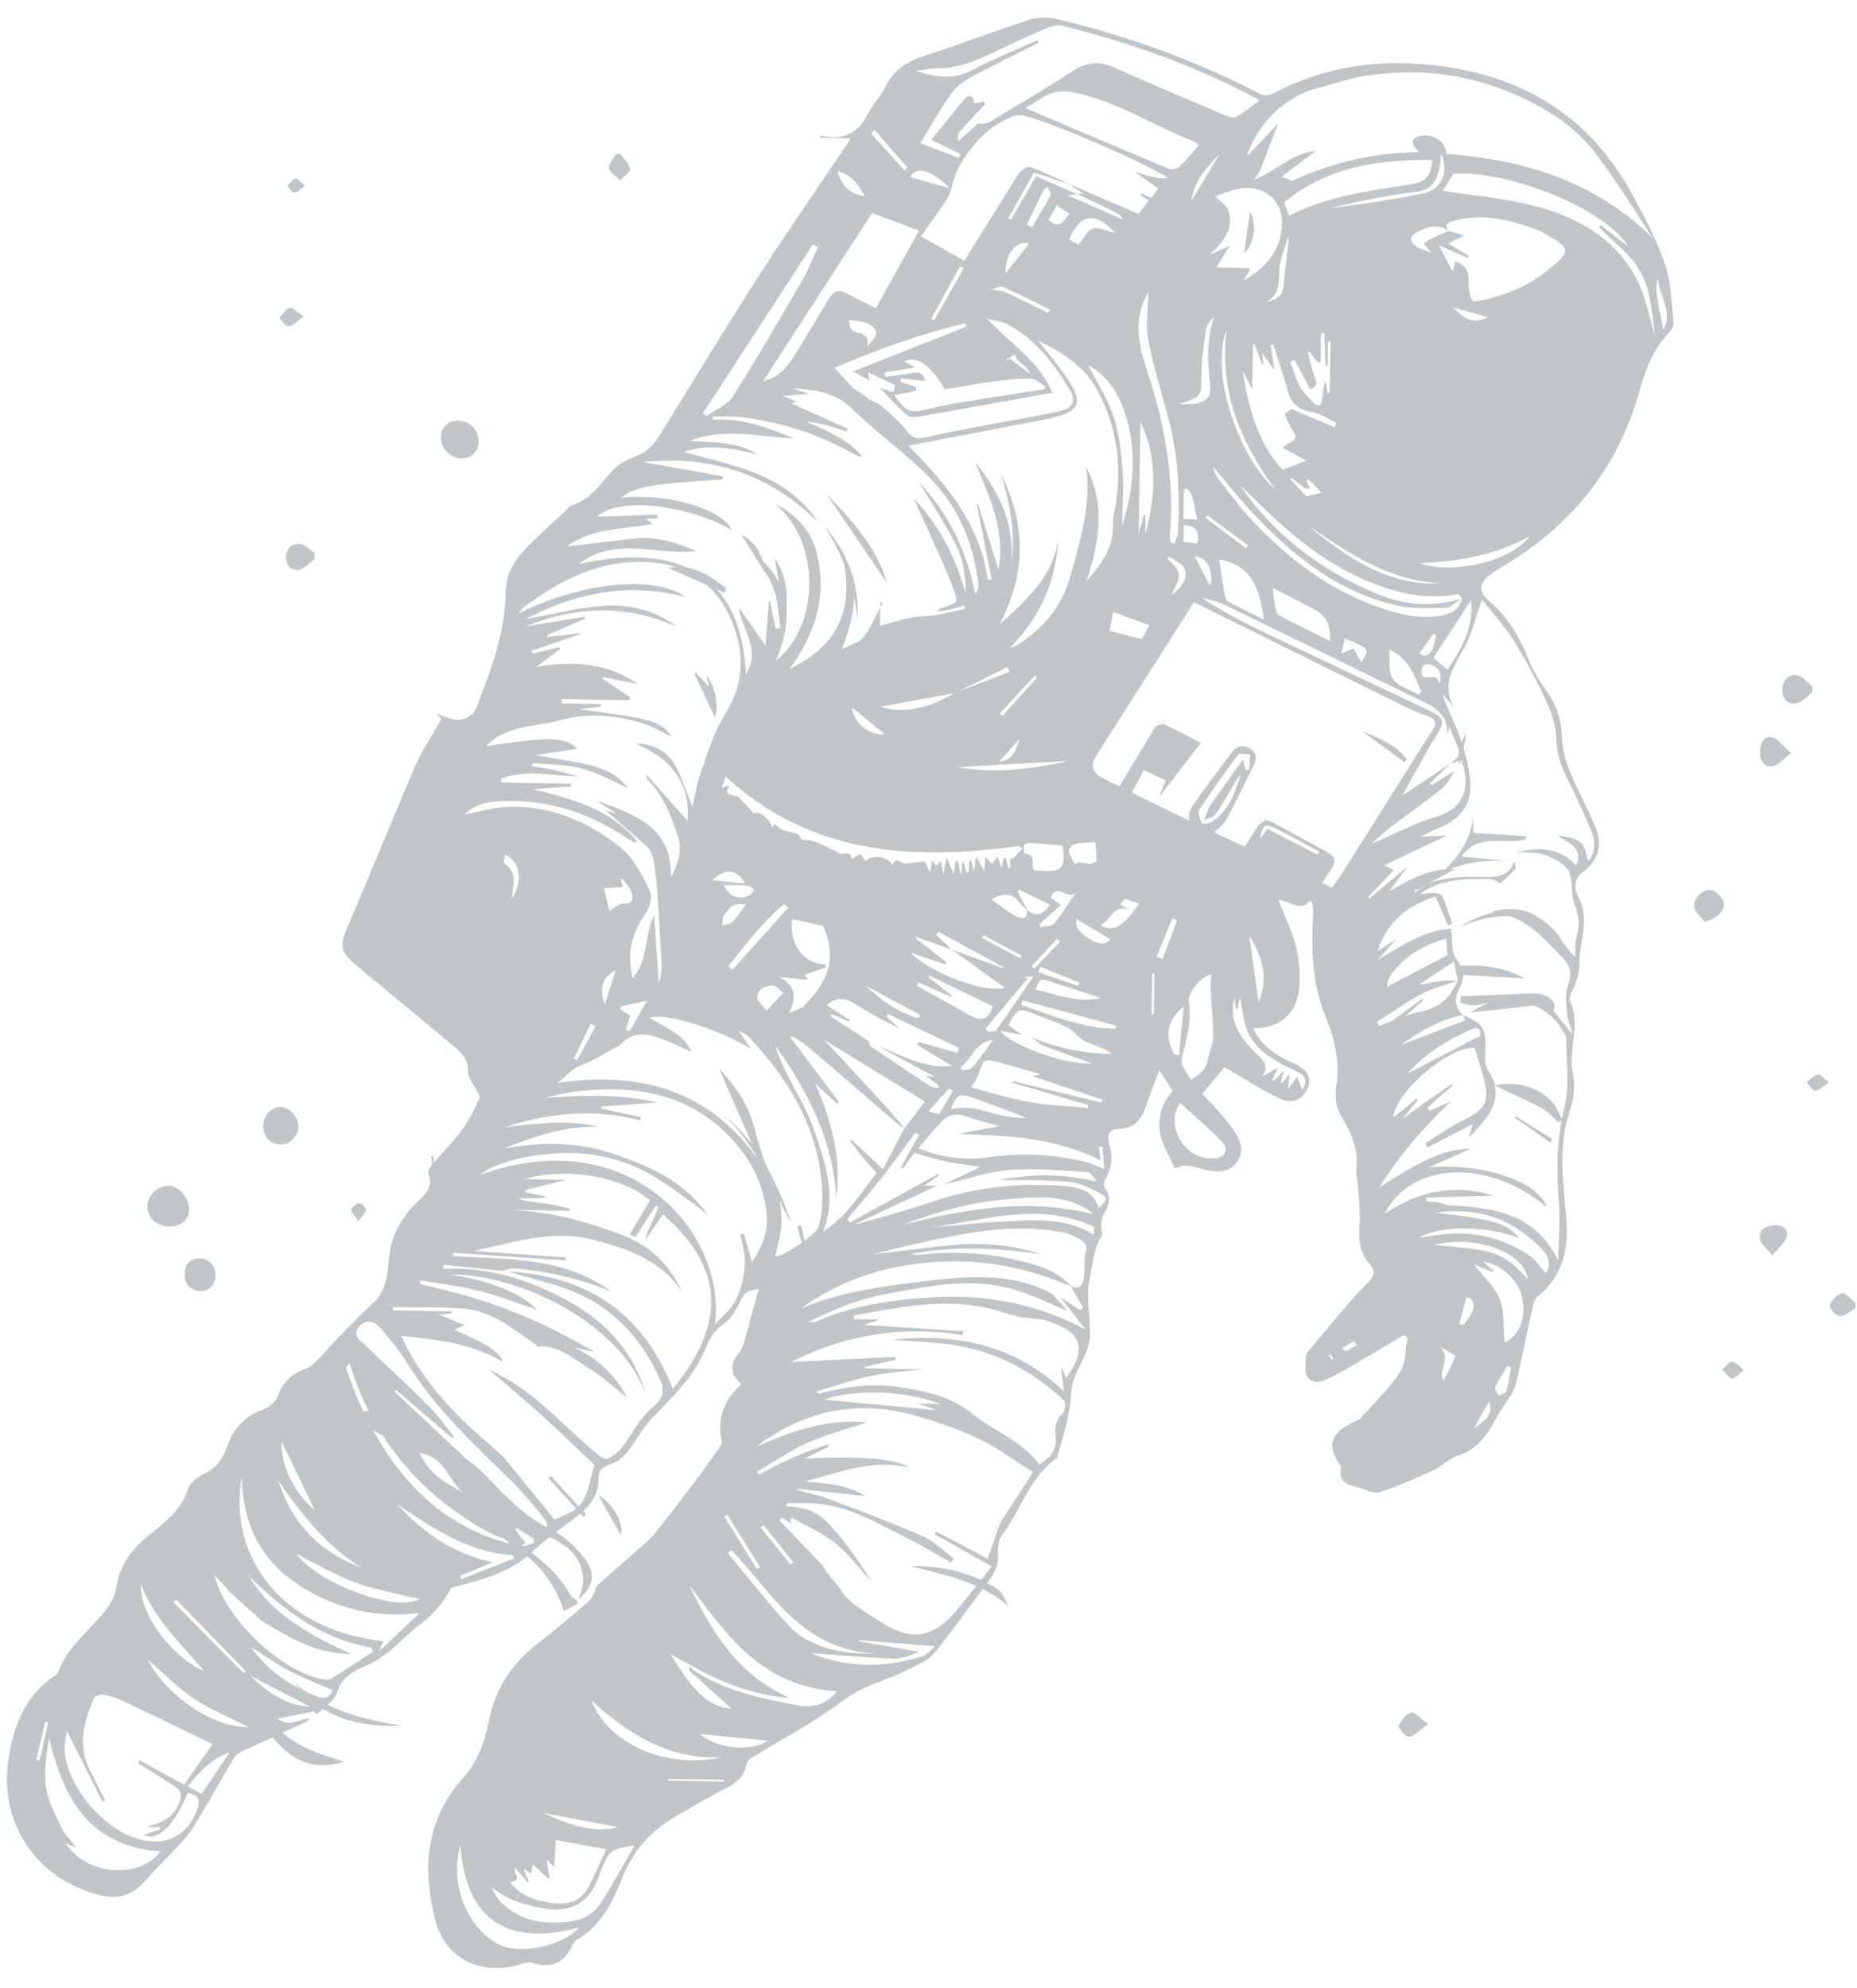 <svg width="426" height="456" viewBox="0 0 426 456" fill="none" xmlns="http://www.w3.org/2000/svg">
<path d="M71.017 394.214C70.764 394.462 70.548 394.802 70.24 394.95C65.439 397.168 60.611 399.349 55.819 401.577C55.078 401.925 54.202 402.361 53.828 402.996C51.401 407.007 49.134 411.111 46.736 415.131C45.428 417.338 44.176 419.627 42.519 421.575C39.869 424.698 36.758 427.46 34.088 430.573C30.231 435.065 27.102 436.057 21.16 434.211C7.691 430.022 -0.192 417.481 1.91 403.669C3.074 396.025 5.59 389.091 12.564 384.338C12.873 384.126 13.202 383.843 13.322 383.52C15.536 377.511 20.966 373.733 24.669 368.76C25.764 367.289 26.484 365.397 26.783 363.606C27.531 358.979 30.16 355.45 33.704 352.524C37.568 349.341 41.626 346.487 43.165 341.422C43.6 340.004 45.483 338.7 47.024 337.933C49.44 336.729 50.854 335.039 51.744 332.689C52.434 330.896 53.126 328.985 54.353 327.535C55.679 325.969 57.434 324.375 59.364 323.695C61.649 322.887 63.155 321.902 63.948 319.704C65.011 316.761 67.256 314.977 70.387 313.858C71.808 313.35 72.864 311.87 73.991 310.743C75.205 309.519 76.26 308.147 77.474 306.922C80.107 304.242 82.713 301.525 85.496 298.983C88.619 296.13 88.863 292.506 89.205 288.765C89.666 283.673 91.909 279.333 95.761 275.681C97.566 273.971 99.516 272.136 98.27 269.189C98.068 268.707 98.59 267.778 99.038 267.253C101.377 264.486 103.989 261.914 106.13 259.017C107.752 256.816 108.828 254.262 110.044 251.809C110.202 251.496 109.745 250.892 109.534 250.437C108.77 248.844 107.356 247.267 107.355 245.687C107.352 243.141 106.09 241.629 104.312 240.154C96.936 234.04 89.6 227.891 82.195 221.803C77.915 218.28 77.783 217.095 79.931 212.113C85.123 200.053 89.993 187.869 95.214 175.819C96.805 172.145 99.116 168.755 101.234 164.973C101 164.689 100.43 163.993 100.197 163.7C101.383 164.091 102.934 164.931 104.544 165.067C106.831 165.261 108.558 164.18 109.417 161.975C112.705 153.492 115.89 144.917 116.011 135.802C116.101 129.565 120.246 126.081 124.235 122.268C126.127 120.46 128.076 118.706 129.988 116.916C130.327 116.597 130.594 116.06 130.987 115.95C135.38 114.69 137.579 111.199 140.314 108.15C141.696 106.613 143.778 105.421 145.786 104.68C148.542 103.663 150.121 101.804 151.515 99.553C159.058 87.353 166.496 75.088 174.256 63.009C180.75 52.895 187.632 43.003 194.344 33.01C194.549 32.706 194.698 32.375 195.063 31.713L188.175 31.593C188.177 31.476 188.179 31.358 188.181 31.241C188.306 31.198 188.441 31.101 188.546 31.121C193.612 32.266 196.974 30.474 199.132 26.025C200.172 23.885 202.082 22.131 203.093 19.991C205.026 15.872 208.429 13.918 212.776 12.541C220.636 10.051 228.323 7.044 236.174 4.518C238.045 3.918 240.403 3.887 242.332 4.345C258.718 8.215 274.384 13.896 289.204 21.611C289.913 21.985 291.261 21.855 292.022 21.453C302.271 16.035 313.255 13.889 324.923 14.616C346.973 15.994 363.788 25.315 374.159 44.092C377.11 49.443 379.992 54.919 381.973 60.623C383.427 64.801 383.413 69.441 383.917 73.882C384 74.606 383.592 75.573 383.058 76.115C379.307 79.958 377.528 84.549 376.132 89.589C371.498 106.336 361.503 119.612 346.068 129.092C344.611 129.988 343.136 130.865 341.772 131.888C339.509 133.591 339.138 135.733 341.235 137.503C345.957 141.467 348.782 146.4 350.928 151.909C352.015 154.699 353.966 157.207 355.61 159.79C357.57 162.858 358.229 166.146 358.367 169.714C358.465 172.262 359.279 174.876 360.267 177.276C362.016 181.523 364.332 185.553 366.032 189.817C367.569 193.653 366.828 197.242 363.212 199.915C361.047 201.511 360.989 203.731 362.025 205.608C364.875 210.731 362.353 215.806 362.303 220.879C362.283 223.117 361.729 225.292 360.634 227.331C360.26 228.029 359.897 229.088 360.192 229.707C362.732 235.104 359.648 240.648 360.812 246.139C361.394 248.884 361.033 252.074 360.127 254.766C357.349 262.996 358.618 271.224 359.313 279.514C359.882 286.313 358.645 292.62 352.75 297.401C351.937 298.063 351.673 299.476 351.425 300.6C350.142 306.31 349.058 312.069 347.652 317.75C347.261 319.332 346.015 320.727 345.14 322.193C344.727 322.89 344.211 323.531 343.826 324.237C341.627 328.288 339.496 332.286 334.371 333.921C332.337 334.572 330.731 336.34 328.749 337.253C324.709 339.106 320.63 340.93 316.388 342.292C315.083 342.711 313.242 341.56 311.626 341.188C309.003 340.583 306.707 339.775 307.719 336.48C304.215 331.688 305.069 328.688 310.697 326.105C311.13 325.905 311.666 325.788 311.948 325.477C315.083 321.957 318.586 318.642 321.134 314.777C322.536 312.653 322.332 309.571 322.856 306.926C322.602 306.687 322.349 306.448 322.105 306.209C319.25 307.902 316.405 309.612 313.532 311.277C310.669 312.943 307.833 314.681 304.867 316.163C303.24 316.975 300.998 317.522 299.883 315.751C299.15 314.583 299.573 312.731 299.581 311.187C299.588 310.772 299.845 310.28 300.137 309.942C304.357 304.942 308.417 299.813 312.928 295.053C314.707 293.18 316.251 292.205 313.967 289.619C311.881 287.253 311.648 284.171 311.875 281.024C312.087 278.157 311.728 275.244 311.559 272.352C311.477 270.988 311.024 269.608 311.171 268.283C311.702 263.589 309.909 259.676 307.488 255.68C306.357 253.809 306.262 251.036 306.597 248.785C307.471 242.996 305.949 237.778 303.819 232.433C300.921 225.161 300.845 217.45 301.218 209.765C301.261 208.953 301.142 208.12 301.061 207.307C301.044 207.153 300.865 207.005 300.558 206.576C298.499 209.149 296.256 206.97 293.271 206.331C294.112 208.458 294.649 209.957 295.301 211.413C297.543 216.39 298.531 221.544 297.988 226.942C297.422 232.583 293.401 236.061 287.402 235.821C289.337 239.827 292.722 242.134 296.616 243.799C299.59 245.07 300.978 246.999 300.108 249.295C298.998 252.21 296.533 253.448 293.42 251.932C289.095 249.825 285.047 247.181 280.89 244.771C279.564 246.373 277.79 248.517 275.791 250.938C276.785 251.975 278.192 253.345 279.474 254.803C280.71 256.205 281.896 257.662 282.967 259.179C284.606 261.509 285.515 264.134 283.706 266.603C281.946 269.001 279.187 269.061 276.385 268.29C275.008 267.914 273.613 267.474 272.203 267.359C271.288 267.289 270.334 267.769 269.491 267.98C268.416 265.569 266.818 263.077 266.226 260.376C265.422 256.697 266.439 253.131 269.028 250.224C267.969 248.58 267.021 247.111 265.943 245.449C264.811 248.507 263.722 251.323 262.737 254.167C261.772 256.949 259.983 258.832 256.765 258.938C254.111 259.018 253.93 260.64 254.435 262.292C255.284 265.087 255.201 267.649 253.686 270.214C253.312 270.848 253.082 272.045 253.455 272.503C255.267 274.782 254.252 276.624 253.088 278.761C252.399 280.013 252.617 281.714 252.866 283.289C250.831 286.188 250.78 289.608 250.024 293.026C248.979 297.702 250.22 302.02 250.028 306.45C249.884 309.805 247.575 313.051 246.352 316.397C245.931 317.554 245.728 318.832 245.668 320.059C245.429 325.02 243.744 329.685 242.459 334.429C236.052 338.957 234.204 346.418 229.789 352.236C228.949 353.35 228.907 355.209 228.976 356.699C229.136 360.115 226.958 362.424 225.111 364.919C222.14 368.921 219.207 372.95 216.151 376.887C214.979 378.392 213.775 380.104 212.137 381.005C208.678 382.913 205.013 384.555 201.277 385.916C197.954 387.122 195.168 388.708 192.306 390.842C186.089 395.464 179.049 399.097 172.383 403.187C171.853 403.512 171.364 404.199 171.248 404.792C170.675 407.581 168.788 409.083 166.217 410.347C162.406 412.212 158.816 414.469 155.124 416.563C155.047 416.606 154.988 416.696 154.902 416.739C148.926 420.111 145.055 424.846 142.568 431.14C140.481 436.429 137.802 441.79 132.239 445.015C131.583 445.392 131.28 446.343 130.877 447.059C128.907 450.527 126.037 451.506 122.023 450.199C121.396 449.999 120.534 450.173 119.862 450.396C110.696 453.387 102.298 449.557 99.933 440.696C96.798 428.932 97.511 417.624 106.224 407.801C109.544 404.049 111.225 399.601 112.128 394.868C113.567 387.328 117.537 381.331 123.871 376.558C127.768 373.62 131.413 370.388 135.123 367.239C135.666 366.779 135.974 366.053 136.31 365.409C136.597 364.846 136.582 364.042 137.018 363.652C140.218 360.756 143.512 357.943 146.74 355.083C147.952 354.012 149.23 352.969 150.215 351.732C153.503 347.609 156.706 343.422 159.881 339.217C161.718 336.793 163.46 334.296 165.202 331.808C165.447 331.46 165.657 330.922 165.568 330.541C164.435 325.457 165.989 321.169 170.072 317.476C167.221 315.133 167.492 312.709 169.597 310.209C170.065 309.658 170.383 308.941 170.586 308.25C171.776 304.037 172.909 299.822 174.051 295.627C170.833 296.256 170.985 296.331 169.662 298.818C168.735 300.58 167.66 302.547 166.057 303.639C163.932 305.082 162.831 306.914 161.983 309.029C159.409 315.439 154.535 320.22 149.735 325.119C147.432 327.471 145.947 330.515 143.87 333.087C142.943 334.227 141.596 335.386 140.196 335.786C138.278 336.339 137.268 337.314 137.315 339.021C137.444 343.619 134.516 346.294 131.055 348.815C127.952 351.081 124.829 353.374 122.064 355.989C116.863 360.899 110.136 362.452 103.483 364.195C101.73 367.812 99.047 370.654 95.721 373.096C93.565 374.684 91.821 376.757 89.73 378.426C88.075 379.752 86.296 381.048 84.354 381.908C81.247 383.28 78.469 384.459 77.345 388.141C76.738 390.134 74.231 391.607 72.588 393.321C72.411 393.047 72.182 392.519 72.067 392.544C69.262 393.064 66.465 393.647 63.687 394.212C66.2 396.269 68.582 394.298 71.028 394.133L71.017 394.214ZM247.034 44.446L248.503 44.472C247.419 43.704 246.401 42.973 245.374 42.242C250.593 44.499 255.812 46.757 261.182 49.081C261.953 48.092 262.666 47.175 263.555 46.026C262.771 45.524 262.148 45.125 261.526 44.717C261.661 44.593 261.788 44.469 261.923 44.345C262.586 44.664 263.239 44.991 264.081 45.403C264.647 44.672 265.194 43.987 265.74 43.283C263.931 41.988 262.338 40.85 260.358 39.434C264.926 40.88 267.397 41.293 267.771 40.674C262.107 37.117 241.866 28.305 234.95 26.514C234.057 26.282 232.87 26.478 231.995 26.842C226.035 29.32 222.338 33.904 219.487 39.217C219.191 39.763 219.066 40.392 218.865 40.985C218.381 42.448 218.171 44.069 217.376 45.364C215.51 48.374 213.361 51.225 211.266 54.213C214.895 56.253 218.005 58.004 221.171 59.784C221.572 59.222 221.796 58.937 221.983 58.634C225.881 52.346 229.733 46.022 233.735 39.791C234.226 39.023 235.807 38.084 236.433 38.312C239.524 39.449 242.457 40.954 245.458 42.333C242.706 41.41 239.955 40.477 237.204 39.553C235.253 43.049 233.293 46.545 231.342 50.04C231.541 50.134 231.74 50.237 231.929 50.33C233.808 47.095 235.687 43.86 237.694 40.41C240.915 41.821 244.012 43.175 247.118 44.547C246.506 44.609 245.904 44.661 244.891 44.761C249.399 46.744 253.519 48.55 257.638 50.364C257.149 49.407 256.374 48.961 255.57 48.567C252.731 47.182 249.873 45.823 247.024 44.446L247.034 44.446ZM219.086 158.978C213.198 160.049 207.31 161.129 202.025 162.092C207.804 163.972 213.544 162.122 219.039 158.923C223.219 157.317 227.398 155.711 231.568 154.104C231.402 153.749 231.227 153.394 231.062 153.03C227.067 155.01 223.071 156.998 219.086 158.978ZM235.672 208.765C235.127 208.259 234.467 207.823 234.057 207.229C232.315 204.771 230.197 204.77 227.46 206.293C229.298 207.598 230.878 208.943 232.674 209.923C233.884 210.576 235.787 211.466 235.588 208.664C237.648 210.398 239.25 209.884 240.886 207.502C238.425 206.313 236.125 205.198 233.835 204.084C233.709 204.235 233.591 204.396 233.465 204.547C234.204 205.95 234.942 207.362 235.681 208.765L235.672 208.765ZM127.214 348.55C128.224 348.098 129.224 347.646 130.234 347.194C135.446 344.92 134.829 339.836 136.421 336.063C132.356 332.227 128.528 328.477 124.554 324.887C120.551 321.27 116.403 317.803 112.295 314.247C112.91 314.537 113.563 314.846 114.206 315.165C123.061 319.643 129.249 327.073 136.614 333.205C137.376 333.841 138.61 334.81 139.205 334.595C140.492 334.13 141.74 333.159 142.589 332.099C144.228 330.024 145.5 327.681 147.093 325.561C148.031 324.304 149.252 323.224 150.426 322.143C152.25 320.46 152.415 318.666 151.441 316.465C146.713 305.784 138.972 298.174 127.095 294.671C123.62 293.645 120.125 292.681 116.63 291.69C135.586 292.608 147.839 301.985 154.354 318.574C167.323 302.695 165.451 290.249 152.085 278.506C150.743 280.478 149.421 282.423 148.099 284.359C148.239 282.862 148.947 281.701 149.54 280.493C150.115 279.302 150.566 278.055 151.074 276.827C150.856 276.751 150.638 276.675 150.419 276.599C148.86 278.982 147.301 281.366 145.742 283.749C145.336 283.525 144.929 283.301 144.523 283.068C146.057 280.477 147.591 277.895 149.105 275.34C142.664 269.856 130.163 267.625 120.159 270.456L129.843 270.625C126.527 271.452 123.507 272.212 120.497 272.963C120.551 273.144 120.615 273.317 120.669 273.498C122.134 273.786 123.599 274.082 125.063 274.369C125.042 274.495 125.021 274.612 125 274.738C122.956 274.802 120.922 274.857 118.879 274.92C120.946 275.679 123.026 275.742 125.072 276.031C126.976 276.298 128.838 276.791 130.721 277.194C130.689 277.374 130.648 277.563 130.616 277.743L117.421 277.513C126.547 277.943 135.181 280.287 143.493 283.601C149.729 286.084 153.914 290.716 156.618 296.541C151.889 289.2 144.14 286.42 136.007 284.346C126.563 281.942 117.672 285.019 108.773 286.931C115.75 287.423 122.794 287.925 129.838 288.418C129.815 288.643 129.801 288.869 129.778 289.103C121.171 288.52 112.573 287.936 103.965 287.362C103.941 287.614 103.918 287.866 103.894 288.119C116.517 288.863 129.478 288.258 140.265 296.283C133.189 293.27 125.735 291.642 118.056 290.93C117.131 290.841 116.14 291.312 115.182 291.521C110.724 291.046 106.266 290.58 101.817 290.105C101.764 290.42 101.721 290.726 101.667 291.041C112.098 290.537 121.521 293.581 130.322 298.402C139.416 303.381 145.636 310.595 148.331 320.265C142.406 303.235 118.731 292.142 103.01 292.301C112.462 293.739 119.56 296.598 123.281 300.473C118.86 298.996 114.519 297.251 110.006 296.107C105.559 294.982 100.94 294.459 96.401 293.675C96.349 293.945 96.296 294.215 96.254 294.485C100.88 295.676 105.578 296.661 110.104 298.13C114.735 299.629 119.295 301.414 123.716 303.414C127.958 305.33 131.973 307.684 136.097 309.841C136.057 309.913 136.008 309.984 135.969 310.056C134.534 309.715 133.099 309.365 131.664 309.024C137.219 311.694 141.274 315.556 143.878 320.575C140.846 318.23 137.925 315.506 134.535 313.47C131.126 311.416 127.951 308.49 123.354 308.843C123.201 308.858 123.047 308.44 122.829 308.301C117.659 304.879 112.847 300.652 106.185 300.156C100.857 299.756 95.481 299.906 90.129 299.813L90.116 300.553L103.645 300.789C103.642 300.933 103.659 301.078 103.656 301.214C102.719 301.324 101.782 301.434 100.644 301.567C102.597 302.333 104.303 303.003 106.625 303.91C105.402 304.512 104.873 304.765 104.209 305.096C111.241 307.891 114.968 310.348 115.389 312.468C108.243 307.974 100.066 307.335 92.019 306.373C96.191 315.554 102.78 322.973 110.384 329.659C112.038 331.115 113.693 332.561 115.347 334.016C118.403 337.752 121.458 341.489 124.513 345.235C125.41 346.343 126.297 347.459 127.184 348.576L127.214 348.55ZM318.452 224.591C318.356 225.176 318.26 225.761 318.164 226.346C322.729 223.961 327.285 221.576 332.023 219.104C331.955 218.11 331.863 216.79 331.756 215.299C326.021 216.887 321.485 219.769 318.452 224.591ZM334.489 224.907C331.685 225.905 328.705 226.611 326.114 227.984C322.531 229.88 319.244 232.269 315.828 234.439C316.014 234.731 316.199 235.032 316.385 235.325C319.698 234.155 322.922 232.622 326.331 231.914C330.651 231.006 332.92 228.454 334.385 224.869C334.104 223.492 333.832 222.106 333.516 220.557C330.465 222.571 328.041 224.162 325.628 225.763C327.213 225.728 328.566 225.273 329.953 225.09C331.445 224.899 332.981 224.962 334.489 224.916L334.489 224.907ZM218.364 217.816C222.29 219.238 226.217 220.661 230.152 222.084L230.232 221.896C225.25 219.163 220.259 216.422 215.277 213.69C215.092 213.931 214.916 214.162 214.731 214.403C215.932 215.543 217.124 216.675 218.326 217.815C215.633 216.847 212.949 215.879 210.255 214.912C210.187 215.019 210.118 215.135 210.059 215.242C212.413 217.071 214.776 218.89 217.13 220.719C217.051 220.889 216.972 221.059 216.892 221.238C214.198 220.325 211.513 219.402 208.838 218.489C213.148 223.06 226.316 228.083 230.495 226.522C229.608 225.902 228.854 225.392 228.109 224.865C224.858 222.515 221.606 220.165 218.355 217.806L218.364 217.816ZM236.585 237.922C242.336 240.297 248.306 241.629 255.099 241.757C252.389 239.579 249.263 239.84 247.007 237.364C244.871 235.024 240.927 234.107 237.696 232.741C233.727 231.065 233.486 231.215 231.318 235.104C232.345 235.862 233.382 236.629 234.428 237.397C232.991 237.119 231.555 236.832 229.453 236.425C232.423 240.187 245.337 244.448 250.348 243.858C246.735 242.55 243.063 241.303 239.471 239.886C238.409 239.47 237.537 238.589 236.585 237.922ZM335.256 137.281C334.088 138.019 332.938 139.353 331.754 139.387C327.859 139.49 323.799 139.708 320.074 138.822C307.557 135.841 297.876 128.423 289.277 119.697C285.31 115.673 281.866 111.208 278.181 106.937C278.476 108.052 278.954 109.126 279.663 110.032C282.259 113.327 284.699 116.755 287.615 119.776C295.77 128.242 304.968 135.435 316.581 139.366C321.239 140.946 325.989 142.175 331.008 141.134C333.489 140.618 335.051 139.183 335.37 137.265C335.032 136.934 334.634 136.259 334.375 136.309C328.822 137.322 323.413 136.659 318.137 134.942C307.48 131.47 298.869 125.082 291.04 117.633C289.951 116.594 288.891 115.528 287.802 114.489C286.732 113.459 285.643 112.456 284.563 111.435C292.054 122.426 302.376 130.316 314.754 135.75C321.27 138.617 328.191 139.577 335.256 137.281ZM158.382 381.909C157.087 381.2 155.802 380.482 153.845 379.41C159.184 388.477 163.07 391.65 167.809 391.886C164.905 389.29 161.494 386.26 158.131 383.195C157.952 383.03 158.143 382.491 158.169 382.131C158.563 382.508 158.908 382.965 159.361 383.262C166.467 387.873 174.682 389.605 182.9 391.148C186.163 391.755 189.428 391.153 192.061 387.931C174.806 386.872 166.643 375.03 158.121 363.542C163.176 374.075 168.958 384.007 181.145 389.456C180.335 389.388 179.973 389.372 179.621 389.33C171.925 388.446 164.959 385.68 158.373 381.909L158.382 381.909ZM214.841 272.018C208.548 274.969 202.246 277.919 195.953 280.87C202.05 279.288 208.112 277.57 214.073 275.58C223.797 272.337 233.761 271.202 244.025 272.04C247.665 272.339 250.924 273.163 252.039 277.109C254.107 275.06 254.247 274.71 252.053 273.544C249.86 272.386 247.379 271.259 244.939 271.045C239.67 270.601 234.342 270.752 229.314 270.664C236.469 269.182 243.875 269.149 251.543 271.052C251.026 270.086 250.245 268.908 249.406 268.857C243.457 268.51 237.436 267.881 231.539 268.365C226.426 268.79 221.442 270.563 216.402 271.739C219.097 270.441 221.792 269.143 224.9 267.653C221.759 267.165 219.264 266.887 216.83 266.366C214.434 265.845 212.09 265.082 209.782 264.437C208.854 265.694 207.994 266.843 207.134 268.002C206.973 267.918 206.822 267.825 206.661 267.741C208.059 265.265 209.458 262.789 210.856 260.312C210.573 260.118 210.3 259.933 210.017 259.738C207.583 263.027 205.215 266.38 202.677 269.603C200.003 273.014 197.159 276.314 194.381 279.651C194.596 279.898 194.811 280.137 195.036 280.384C201.762 276.683 208.488 272.982 215.223 269.272C215.279 269.381 215.344 269.49 215.399 269.591C214.433 270.269 213.467 270.947 212.037 271.951L214.842 272L214.841 272.018ZM201.335 239.916C202.822 240.537 204.31 241.159 205.797 241.772C209.597 243.346 213.387 244.92 218.489 244.548C215.326 242.624 212.852 241.119 210.368 239.613C210.486 239.407 210.614 239.211 210.732 239.005C213.676 239.833 216.62 240.661 219.564 241.489C219.733 241.121 219.892 240.754 220.06 240.387C214.609 237.791 209.147 235.186 203.696 232.59C203.578 232.787 203.46 232.992 203.332 233.189C204.357 234.091 205.391 234.994 206.415 235.897C202.723 234.18 199.197 232.241 195.799 230.096C193.524 228.666 191.64 228.895 189.617 230.548C191.485 231.754 193.212 232.859 194.93 233.972C194.871 234.088 194.802 234.204 194.742 234.33C193.426 233.756 192.109 233.173 190.793 232.6C190.695 232.761 190.596 232.93 190.498 233.091C193.433 234.993 196.377 236.895 199.312 238.797C199.429 239.196 199.409 239.783 199.692 239.968C204.191 243.044 208.709 246.084 213.266 249.079C213.785 249.422 214.568 249.409 215.224 249.565C215.303 249.395 215.382 249.224 215.462 249.063C214.529 248.37 213.606 247.677 212.362 246.752C213.505 246.89 214.276 246.984 214.448 247.005C210.344 244.794 205.835 242.359 201.335 239.925L201.335 239.916ZM52.863 365.352C51.581 363.894 50.289 362.436 49.204 361.208C51.321 370.579 63.327 382.606 73.324 385.055C74.112 385.249 75.206 385.485 75.785 385.134C79.093 383.143 82.29 380.978 85.523 378.868C85.424 378.55 85.334 378.241 85.234 377.924C73.503 375.886 64.945 369.183 56.978 361.416C58.821 364.12 60.769 366.79 63.222 368.945C65.816 371.229 68.778 373.186 71.782 374.99C74.587 376.673 77.656 377.954 80.495 379.358C75.57 379.389 70.977 377.892 66.637 375.586C64.472 374.438 62.375 373.173 60.249 371.954C57.787 369.753 55.325 367.544 52.873 365.343L52.863 365.352ZM332.696 175.134C331.142 176.651 329.598 178.176 328.045 179.693C328.167 179.822 328.298 179.941 328.42 180.07C330.166 178.99 331.903 177.91 333.649 176.83C332.829 178.413 331.905 179.959 330.56 181.037C326.969 183.917 323.163 186.559 319.497 189.366C317.794 190.672 316.223 192.125 314.595 193.514C319.736 191.5 324.384 188.774 329.448 187.337C335.653 185.567 337.559 180.789 335.229 174.312C334.346 174.621 333.463 174.931 332.589 175.232C333.403 174.533 334.226 173.843 335.108 173.091C334.256 171.027 333.432 169.017 332.517 166.771C332.291 167.679 332.137 168.309 331.973 168.938C332.456 164.811 330.079 162.676 326.577 160.98C311.303 153.582 296.098 146.077 280.824 138.678C279.215 137.901 277.34 137.597 275.593 137.07C280.188 140.112 284.916 142.596 289.734 144.9C302.53 151.019 315.365 157.065 328.191 163.121C331.049 164.471 331.442 165.498 329.888 168.125C329.278 169.152 328.584 170.142 327.993 171.188C325.836 175.005 323.717 178.841 321.678 182.507C325.366 180.043 329.036 177.589 332.705 175.134L332.696 175.134ZM292.365 84.941C291.48 83.688 290.586 82.436 289.598 81.037C289.677 81.978 289.74 82.755 289.803 83.524C289.708 83.531 289.612 83.538 289.516 83.555C288.933 81.992 288.349 80.429 287.766 78.875C287.66 78.918 287.545 78.961 287.439 79.005L287.259 89.329C286.382 87.589 285.737 86.314 285.091 85.048C286.367 93.403 288.46 101.429 294.237 107.786C295.919 107.129 297.255 106.602 299.647 105.668C297.728 104.606 296.036 103.673 294.193 102.657C296.06 101.2 298.23 101.031 296.664 98.891C295.666 97.528 295.142 95.849 294.691 94.902C295.618 94.278 295.956 94.049 296.294 93.82C299.572 95.213 302.85 96.597 306.128 97.991C306.295 97.678 306.454 97.356 306.621 97.042C304.775 96.18 302.995 94.84 301.053 94.553C297.645 94.051 296.12 92.309 295.332 89.371C294.39 85.888 293.19 82.463 292.105 79.014C291.885 79.064 291.665 79.115 291.444 79.165C291.764 81.093 292.074 83.022 292.393 84.959L292.365 84.941ZM83.389 308.172C88.401 312.954 93.492 317.665 98.388 322.553C100.517 324.675 102.23 327.161 104.136 329.487C103.981 329.602 103.827 329.716 103.672 329.831C99.403 326.155 95.135 322.487 90.866 318.811C90.75 318.935 90.623 319.068 90.507 319.193C101.774 329.762 113.042 340.34 124.507 351.093C126.401 350.269 125.104 348.594 124.31 347.605C121.862 344.565 119.29 341.596 116.474 338.865C108.169 330.821 99.814 322.849 93.677 313.082C91.866 310.198 89.748 307.435 87.484 304.849C86.201 303.391 84.363 302.114 82.397 304.318C80.935 306.017 82.071 307.111 83.398 308.172L83.389 308.172ZM243.18 297.501C244.708 298.503 246.227 299.495 247.756 300.497C247.997 300.339 248.239 300.171 248.49 300.013C247.545 298.345 246.592 296.676 245.647 295.008C247.969 295.96 248.471 294.497 248.672 292.867C248.839 291.506 248.758 290.133 248.829 288.762C248.897 287.608 249.543 286.138 249.013 285.371C248.286 284.329 246.761 283.706 245.454 283.142C244.421 282.7 243.23 282.562 242.088 282.379C232.447 280.884 223.057 282.498 213.717 284.502C209.157 285.479 204.623 286.609 200.081 287.676C206.658 287.051 213.109 285.963 219.617 285.49C226.114 285.016 232.593 285.644 238.847 287.685C228.917 286.266 218.993 285.677 209.081 287.635C209.651 287.78 210.223 287.853 210.777 287.791C218.225 287.054 225.656 287.22 232.927 288.954C237.631 290.074 242.459 291.233 245.76 295.109C244.813 294.713 243.865 294.308 242.908 293.931C231.477 289.461 219.683 288.226 207.499 290.279C198.721 291.76 190.829 295.053 183.725 300.147C192.149 296.52 201.142 295.224 210.209 294.1C220.825 292.787 231.384 291.5 241.37 296.729C242.755 298.297 244.14 299.865 244.871 300.681C240.871 299.086 236.303 296.695 231.41 295.436C222.109 293.062 212.855 295.067 203.664 296.73C197.384 297.866 191.59 300.103 185.417 303.291C186.41 303.263 186.724 303.332 186.954 303.236C195.572 299.397 204.805 298.077 214.186 297.555C226.451 296.875 238.028 299.063 249.081 304.98C247.12 302.49 245.159 300 243.208 297.511L243.18 297.501ZM332.299 52.967C333.277 53.246 334.255 53.534 335.898 54.005C334.184 54.887 333.356 55.306 332.239 55.873C333.939 56.877 335.479 57.789 337.009 58.691C336.911 58.852 336.813 59.004 336.724 59.165C334.735 58.291 332.746 57.416 330.094 56.251C331.314 58.583 332.219 60.314 333.271 62.327C333.457 61.527 333.613 60.808 333.809 59.953C339.029 61.588 335.499 66.474 338.038 69.19C344.248 68.251 350.071 65.97 354.872 62.109C360.651 57.461 360.571 57.117 354.069 53.419C353.578 53.14 353.058 52.869 352.527 52.67C346.315 50.422 340.026 48.787 333.341 50.701C332.065 51.067 331.206 51.612 332.299 52.958C329.801 51.217 327.421 51.979 325.06 53.256C323.345 54.183 323.305 55.374 324.747 56.446C325.614 57.084 326.793 57.34 328.403 57.999C327.487 56.891 327.058 56.369 326.628 55.856C327.149 55.504 327.633 55.097 328.192 54.818C329.539 54.165 330.924 53.575 332.29 52.958L332.299 52.967ZM198.742 91.034C198.939 91.209 199.146 91.375 199.344 91.55C200.355 92.1 201.532 92.491 202.359 93.228C204.388 95.041 206.475 96.865 208.137 98.962C209.417 100.582 210.616 100.774 212.523 100.302C216.146 99.408 219.823 98.714 223.5 98.011C229.915 96.787 236.375 95.762 242.755 94.393C246.117 93.675 246.967 92.02 245.409 89.429C241.811 83.435 237.633 77.828 231.051 74.382C229.689 73.672 228.002 73.526 226.473 73.111C231.793 78.882 238.621 83.009 241.38 90.072C231.327 91.891 221.418 93.714 211.501 95.454C210.409 95.643 208.821 95.859 208.182 95.315C205.869 93.343 203.857 91.051 201.728 88.883C202.734 89.235 203.739 89.586 204.906 89.995C205.07 89.366 205.243 88.728 205.345 88.351C203.159 87.301 201.19 86.364 199.099 85.362C199.273 86.286 199.37 86.784 199.466 87.282C198.114 86.527 196.763 85.781 195.694 85.194C204.478 81.727 213.098 78.321 221.717 74.924C221.617 74.678 221.525 74.442 221.425 74.196C211.066 76.597 201.164 80.216 191.414 84.361C192.904 85.967 194.215 87.38 195.527 88.793C195.639 88.912 195.761 89.041 195.873 89.16C196.826 89.782 197.789 90.412 198.742 91.034ZM207.579 258.901C206.891 258.42 206.163 257.992 205.533 257.457C198.735 251.615 191.976 245.737 185.149 239.931C184.077 239.019 182.733 238.372 181.525 237.602C181.456 237.718 181.396 237.843 181.328 237.959C185.04 242.908 188.752 247.848 192.464 252.796C192.309 252.911 192.164 253.035 192.009 253.15C190.346 251.613 188.684 250.076 187.022 248.531C190.616 256.944 193.073 265.455 191.835 274.587C191.07 261.574 185.377 250.344 177.831 239.785C178.461 241.963 179.389 244.028 180.394 246.068C182.504 250.375 185.171 254.502 186.677 258.988C189.208 266.516 192.138 274.177 188.786 282.514C194.316 278.972 197.366 273.763 201.094 269.043C199.895 267.695 198.799 266.548 197.799 265.329C196.818 264.13 195.933 262.859 195.001 261.615C195.107 261.545 195.223 261.475 195.329 261.414C197.573 263.511 199.818 265.599 202.531 268.147C204.347 264.74 205.925 261.779 207.494 258.818C209.086 256.725 210.669 254.631 212.173 252.653C204.553 247.988 197.084 243.407 189.058 238.492C194.144 243.988 198.819 249.007 203.454 254.072C204.887 255.64 206.204 257.297 207.579 258.91L207.579 258.901ZM229.35 349.493C231.92 345.511 234.49 341.53 236.982 337.656C234.896 336.31 233.187 335.287 231.565 334.149C225.107 329.613 217.795 326.957 210.151 324.765C197.987 321.285 186.877 322.978 176.5 329.703C175.941 330.063 175.39 330.433 174.849 330.812C174.395 331.138 173.959 331.491 173.514 331.836C181.565 328.257 189.544 325.462 198.931 326.204C194.074 327.852 189.52 329.027 185.316 330.922C181.248 332.756 177.538 335.318 173.672 337.571C173.811 337.781 173.951 338 174.09 338.21C176.642 336.927 179.128 335.526 181.744 334.38C184.389 333.217 187.154 332.29 189.872 331.263C189.955 331.454 190.038 331.636 190.12 331.827C188.388 332.673 186.664 333.527 184.566 334.556C198.062 333.907 205.237 334.547 208.656 336.629C200.207 334.594 192.527 337.719 184.655 339.821C189.611 340.241 194.51 340.57 198.492 343.177C193.301 342.608 187.909 342.026 182.508 341.435C184.761 342.522 187.21 342.727 189.4 343.542C196.938 346.354 204.466 349.203 211.806 352.419C214.42 353.566 216.5 355.786 218.827 357.524C218.593 357.818 218.358 358.112 218.134 358.406C215.11 356.692 212.165 354.835 209.052 353.291C202.325 349.96 195.877 345.893 188.106 344.954C185.583 344.649 182.993 344.82 180.437 344.775C180.432 345.028 180.408 345.289 180.394 345.542C184.191 345.653 187.241 346.429 190.098 349.494C193.948 353.614 197.011 358.019 199.851 362.664C197.114 359.817 194.823 356.546 191.783 354.091C188.781 351.665 185.039 350.074 181.629 348.109C181.501 348.306 181.374 348.502 181.246 348.698C181.327 348.953 181.409 349.216 181.49 349.47C180.801 349.016 180.113 348.561 179.424 348.098C179.201 348.293 178.978 348.487 178.755 348.682C182.12 352.198 185.494 355.715 188.859 359.231C189.806 361.324 191.727 362.766 192.942 364.773C194.76 367.784 198.639 369.774 201.846 371.916C208.723 376.504 213.946 375.81 219.158 369.699C222.091 366.257 224.826 362.666 227.528 359.283C222.841 356.655 218.626 354.289 214.401 351.922C214.529 351.708 214.657 351.493 214.784 351.279C218.85 353.435 222.926 355.592 226.567 357.524C227.641 354.446 228.525 351.934 229.409 349.413L229.351 349.448L229.35 349.493ZM148.319 177.666C151.502 181.252 154.674 184.837 157.716 188.266C158.444 179.91 154.205 174.023 145.705 170.507C149.865 170.607 153.09 172.261 154.875 175.533C156.54 178.577 157.578 181.935 158.832 185.027C159.418 182.618 159.839 179.808 160.782 177.162C162.378 172.694 163.672 167.977 166.213 164.013C170.569 157.228 170.907 150.427 168.188 143.284C164.264 132.961 155.729 127.675 142.868 129.112C134.195 130.08 126.898 134.276 120.139 139.286C119.724 139.595 119.448 140.068 118.912 140.709C133.564 133.463 150.065 131.819 157.333 136.947C143.701 133.369 131.425 136.26 120.645 142.012C125.758 141.09 131.797 139.544 137.943 139.01C144.203 138.469 150.258 139.893 155.4 143.801C143.866 138.644 132.39 138.904 120.569 143.663C125.306 142.906 129.728 142.189 134.159 141.481C134.185 141.617 134.211 141.761 134.237 141.897C131.304 143.173 128.362 144.458 125.429 145.734C125.484 145.861 125.538 145.997 125.594 146.125C128.109 145.817 130.634 145.509 133.149 145.191L133.164 145.417C129.41 146.706 125.656 148.004 121.902 149.292L122.148 149.947C124.19 149.44 126.241 148.935 128.283 148.429L128.446 148.91C126.822 150.118 125.197 151.327 123.002 152.968C131.809 151.442 139.488 152.163 146.363 156.905C143.671 156.362 140.98 155.818 138.289 155.284C138.267 155.41 138.246 155.536 138.225 155.662C140.337 157.098 142.46 158.534 144.573 159.961C144.483 160.176 144.393 160.4 144.313 160.616L128.886 160.346C128.88 160.68 128.874 161.005 128.878 161.339L137.913 161.497C137.919 161.678 137.935 161.868 137.942 162.048C136.44 162.239 134.948 162.42 132.853 162.682C149.764 164.863 152.023 165.571 153.959 168.927C151.962 167.989 149.838 166.688 147.503 165.952C141.334 163.994 134.92 163.476 128.668 165.172C122.8 166.767 116.041 166.297 111.51 171.138C126.704 168.903 129.375 168.967 132.523 171.748C129.222 172.242 126.026 172.727 122.821 173.204C136.714 175.505 140.027 175.951 144.142 180.771C140.392 179.144 137.047 177.199 133.408 176.26C129.827 175.33 125.951 175.407 122.197 175.044C122.174 175.278 122.141 175.512 122.118 175.747C123.802 176.038 125.506 176.266 127.18 176.629C128.758 176.982 130.295 177.478 132.622 178.133C126.155 177.911 120.446 176.413 114.958 178.619L114.962 179.476L130.962 179.756C130.958 179.972 130.954 180.189 130.95 180.405C128.284 180.585 125.628 180.773 122.227 181.002C131.739 183.317 140.351 185.86 146.209 193.03C145.747 193.257 145.452 193.216 145.206 193.085C144.62 192.759 144.063 192.415 143.507 192.044C135.808 186.954 127.387 183.864 117.894 183.734C113.791 183.681 109.716 183.691 106.492 186.848C109.662 186.236 112.608 185.33 115.617 185.139C125.945 184.48 134.811 188.318 142.396 194.435C145.389 196.844 147.288 200.678 149.012 204.165C149.694 205.54 149.153 208.086 148.165 209.459C144.907 214.033 143.698 218.805 145.138 224.355C148.829 220.077 147.743 214.534 150.066 209.934C150.406 215.059 150.755 220.174 151.095 225.299C151.624 223.972 151.859 222.577 151.778 221.194C151.325 213.784 151.083 206.341 150.209 198.968C149.536 193.251 145.433 189.37 140.67 186.136C140.038 185.71 139.367 185.346 138.745 184.92C138.141 184.512 137.567 184.069 136.982 183.643C145.363 186.832 154.325 189.552 153.92 201.263C155.671 197.745 156.55 194.953 155.534 191.875C153.975 187.154 152.262 182.502 148.538 178.808C148.285 178.559 148.351 178.019 148.263 177.611L148.319 177.666ZM331.873 191.667C327.273 193.853 322.682 196.039 317.563 198.468C318.84 199.095 319.276 199.301 319.777 199.545C317.726 201.693 315.772 203.736 313.828 205.778C313.931 205.87 314.034 205.962 314.147 206.064C317.062 203.623 319.987 201.182 322.902 198.751C321.514 200.631 320.136 202.503 318.748 204.383C323.443 201.676 328.011 199.129 333.781 199.347C330.63 201.061 327.614 202.706 324.589 204.35C324.68 204.604 324.771 204.859 324.862 205.122C326.124 205.009 327.397 204.796 328.656 204.809C329.41 204.822 330.648 204.988 330.84 205.416C331.768 207.527 332.416 209.75 333.16 211.929C332.834 212.05 332.507 212.18 332.18 212.3C331.227 210.09 330.282 207.889 329.319 205.651C322.784 207.722 318.195 211.46 316.027 218.112C317.532 217.172 318.757 216.408 320.272 215.46C318.705 217.211 317.391 218.677 316.077 220.135C321.535 216.953 326.626 213.431 332.875 212.962C333.223 215.46 332.813 218.143 334.016 219.78C335.843 222.258 336.16 224.34 334.761 226.816C333.521 229.016 333.734 230.987 335.544 232.824C330.162 233.877 325.705 236.625 321.406 239.655C326.324 237.791 331.234 235.918 336.172 234.045C335.885 233.516 335.673 233.125 335.469 232.733C340.188 234.684 340.958 235.97 340.732 240.679C340.657 242.284 340.537 244.223 341.355 245.474C345.546 251.93 341.502 256.192 336.913 261.005C337.289 259.685 337.533 258.822 337.818 257.834C334.274 259.677 330.893 261.442 327.513 263.197C327.308 262.887 327.113 262.567 326.909 262.257C330.025 260.361 333.011 258.22 336.293 256.625C340.278 254.681 341.668 252.674 340.661 248.567C339.993 245.857 339.114 243.196 338.285 240.374C332.779 239.791 320.035 250.365 319.636 256.307C321.455 254.84 323.217 253.427 324.979 252.004C325.072 252.114 325.166 252.224 325.259 252.325C324.255 253.544 323.251 254.772 321.788 256.552C325.982 253.592 329.538 251.081 333.093 248.571C333.168 248.689 333.242 248.808 333.326 248.918C331.339 250.653 329.353 252.387 327.356 254.122C327.553 254.351 327.759 254.589 327.955 254.818C329.504 254.123 331.043 253.419 332.832 252.61C326.406 258.809 320.855 265.166 316.445 272.356C328.425 264.504 332.275 263.732 337.395 263.478C334.192 264.903 330.98 266.336 327.777 267.761C339.744 266.652 353.002 270.936 354.863 276.927C341.234 265.504 323.618 266.542 317.637 278.426C325.325 273.161 333.715 271.466 342.618 274.249C337.691 274.388 332.43 274.531 327.169 274.683C327.173 274.981 327.187 275.279 327.192 275.577C328.135 275.648 329.099 275.656 330.022 275.807C330.84 275.948 331.615 276.431 332.425 276.472C342.59 276.975 352.272 278.317 357.455 289.186C357.54 284.322 357.928 280.14 357.618 276C357.051 268.579 357.034 261.356 358.881 253.968C360.153 248.89 359.239 243.313 359.265 237.96C359.271 237.626 358.981 237.287 358.815 236.959C356.212 231.903 350.473 228.851 344.497 229.487C342.393 229.712 340.349 230.381 338.255 230.597C337.204 230.705 336.086 230.234 335.001 230.025C335.048 229.512 335.096 228.998 335.143 228.484C340.366 228.286 345.59 228.125 350.814 227.873C353.116 227.76 355.152 228.156 356.541 230.013C356.802 230.361 356.474 231.095 356.403 231.907C357.486 233.262 358.869 234.974 360.765 237.336C360.182 235.177 359.549 233.749 359.45 232.285C359.297 230.161 359.003 227.835 359.714 225.916C360.656 223.378 360.248 221.565 358.458 219.683C353.913 214.918 349.621 209.842 342.045 209.196C346.459 207.828 350.628 208.443 353.845 211.171C356.835 213.706 359.087 217.031 361.313 219.588C361.403 218.308 361.229 216.256 361.767 214.388C362.489 211.836 362.079 209.617 361.129 207.209C360.471 205.545 360.715 203.572 360.422 201.762C360.276 200.865 360.075 199.797 359.465 199.181C356.324 195.976 352.263 195.201 347.817 195.629C352.978 194.103 357.735 194.412 361.605 198.523C363.292 194.256 359.682 193.335 357.183 191.603C359.172 191.936 361.325 192.145 362.632 193.251C363.742 194.2 363.86 196.179 364.361 197.524C365.89 195.764 366.162 193.313 365.173 190.912C363.425 186.666 361.503 182.48 359.428 178.363C357.998 175.522 357.054 172.743 357.006 169.483C356.96 166.675 356.037 163.734 354.833 161.122C352.645 156.362 350.207 151.67 347.422 147.198C345.25 143.712 342.403 140.602 339.976 137.49C338.521 141.563 337.728 145.413 335.839 148.702C333.388 152.984 330.809 156.947 333.317 161.947C332.503 161.021 331.698 160.095 330.884 159.169C332.015 162.709 333.785 165.783 334.911 169.052C336.065 172.394 337.015 175.896 337.288 179.385C337.694 184.547 334.913 188.046 329.869 190.007C328.6 190.5 327.396 191.156 325.885 191.87C328.168 191.792 330.03 191.725 331.901 191.668L331.873 191.667ZM147.405 105.954C153.912 107.115 159.887 108.185 165.862 109.255C165.809 109.507 165.757 109.75 165.705 110.002C149.924 110.9 145.338 111.714 142.577 114.094C153.664 113.168 165.275 116.602 167.937 121.596C157.05 115.412 141.336 114.09 136.974 118.519C141.271 118.368 146.008 118.207 150.744 118.046C150.758 118.326 150.772 118.606 150.787 118.886C149.965 118.935 149.144 118.975 148.131 119.038C148.801 119.483 149.282 119.79 149.763 120.114C143.2 121.579 136.18 120.807 130.098 125.35C135.559 124.696 140.379 124.13 145.189 123.555C150.162 122.956 154.702 124.227 159.769 126.428C150.389 127.419 141.02 122.923 132.834 129.352C158.127 123.718 170.284 134.176 171.099 154.728C174.712 148.932 170.095 144.464 169.507 139.344C171.341 141.976 173.185 144.608 175.596 148.063C175.892 144.249 176.137 141.139 176.382 138.029C176.468 138.003 176.555 137.978 176.641 137.952C177.082 140.045 177.522 142.138 177.963 144.231C178.327 144.175 178.69 144.118 179.044 144.061C178.599 141.164 178.517 138.166 177.601 135.414C176.676 132.645 174.917 130.122 173.364 127.197C181.745 134.214 181.86 142.404 178.008 151.499C187.635 143.985 188.795 125.084 177.938 115.605C182.676 118.08 186.075 121.795 187.335 126.719C189.845 136.522 187.066 145.401 181.114 153.422C193.199 147.774 196.131 138.365 192.96 126.465C197.715 134.014 195.971 141.521 193.123 148.874C194.924 147.931 197.127 147.437 198.133 146.118C199.94 143.766 201.02 140.923 202.403 138.285C202.242 138.182 202.091 138.089 201.931 137.987L201.833 143.574C204.355 142.887 206.716 142.133 209.149 141.625C210.739 141.292 212.435 141.448 214.052 141.178C216.522 140.77 218.966 140.181 221.418 139.673C221.355 139.419 221.283 139.165 221.221 138.911C220.166 139.217 219.119 139.587 218.037 139.821C217.021 140.038 215.979 140.119 214.946 140.264C215.31 139.656 215.752 139.511 216.193 139.383C219.838 138.282 219.907 138.175 218.62 134.803C218.037 133.258 217.424 131.722 216.754 130.203C214.421 124.962 212.05 119.73 209.616 114.307C215.651 120.668 219.283 127.99 221.471 136.054C221.688 131.291 220.506 126.847 218.144 122.716C215.801 118.622 213.256 114.641 210.797 110.608C217.629 117.787 221.738 126.245 223.729 136.301C224.193 135.37 224.398 135.139 224.411 134.904C224.423 134.263 224.405 133.622 224.311 132.989C223.103 124.057 219.637 115.935 213.109 109.394C207.631 103.909 201.174 99.309 195.619 93.886C191.706 90.062 187.013 89.367 181.951 89.08C182.899 89.412 183.838 89.754 185.593 90.38C183.156 90.545 181.58 90.644 179.612 90.781C180.843 91.299 181.715 91.675 182.87 92.165C181.96 92.375 181.462 92.484 181.462 92.484C185.6 94.352 190.013 96.334 194.425 98.325C194.316 98.54 194.208 98.754 194.108 98.969C192.581 98.473 191.073 97.887 189.515 97.499C187.985 97.12 186.414 96.93 184.853 96.659C191.902 99.626 196.133 102.164 197.756 104.883C196.978 104.58 196.333 104.407 195.775 104.099C187.894 99.601 179.362 96.87 170.278 95.692C168.06 95.409 165.776 95.577 163.524 95.538C163.52 95.781 163.516 96.025 163.512 96.269C169.962 95.758 175.716 97.971 182.218 100.558C173.864 100.232 166.268 97.987 158.207 101.114C163.964 101.531 169.208 101.261 173.746 104.229C167.921 102.782 162.089 101.76 156.979 103.657C162.182 105.183 168.268 106.436 173.858 108.754C179.42 111.072 184.349 114.606 187.609 119.746C176.72 108.831 163.446 104.392 147.414 105.972L147.405 105.954ZM305.544 203.593C306.473 202.301 307.166 201.428 307.755 200.499C313.103 192.053 318.433 183.588 323.763 175.132C325.294 172.712 326.75 170.237 328.375 167.882C329.677 165.991 329.544 164.86 327.086 164.077C325.103 163.446 323.2 162.528 321.336 161.611C305.563 153.834 289.81 146.021 274.018 138.207C273.96 138.252 273.767 138.348 273.679 138.499C266.251 150.133 258.824 161.766 251.434 173.418C250.031 175.641 250.593 177.339 253.11 178.557C258.779 181.301 264.359 184.206 270.057 186.914C281.774 192.481 293.532 197.958 305.563 203.603L305.544 203.593ZM379.186 54.625C374.787 48.048 370.735 41.225 365.863 34.974C363.053 31.368 359.331 28.09 355.326 25.691C339.412 16.133 322.324 14.255 304.255 19.374C296.899 21.457 291.334 25.35 287.796 31.77C287.145 32.941 286.665 34.197 286.1 35.415C286.214 35.435 286.328 35.464 286.443 35.484C288.582 33.219 290.711 30.945 293.201 28.299C291.7 32.253 290.439 35.626 289.121 38.97C288.851 39.66 288.334 40.274 287.774 41.194C292.761 39.259 296.22 35.212 301.861 34.579C299.028 36.733 296.503 38.648 293.969 40.571C294.975 40.932 295.534 41.14 296.473 41.472C305.268 37.356 315.081 35.009 325.495 34.892C323.593 32.9 323.622 31.763 325.559 31.256C328.646 30.452 331.553 32.299 331.825 35.301C349.858 36.6 366.117 41.749 379.167 54.616L379.186 54.625ZM249.301 133.244C252.118 129.899 254.867 126.589 255.24 122.172C255.358 120.838 255.23 119.463 255.501 118.159C257.547 108.057 256.63 98.291 251.522 89.121C248.746 84.134 244.019 81.018 238.144 78.099C240.524 81.138 242.507 83.465 244.248 85.942C248.904 92.568 248.03 94.557 239.746 96.191C229.518 98.206 219.283 100.149 208.395 102.243C217.502 111.42 224.993 120.705 226.6 133.065C226.888 132.979 227.185 132.903 227.473 132.818C226.351 127.12 225.219 121.431 224.097 115.733C224.193 115.708 224.289 115.683 224.375 115.657C225.93 120.622 227.485 125.596 229.03 130.561C230.71 121.816 227.027 114.105 223.703 106.031C229.638 113.212 232.892 120.879 231.935 129.818C233.121 122.562 231.706 115.586 229.603 108.698C235.433 120.237 235.413 131.72 229.277 143.204C235.53 137.644 241.743 132.11 242.793 123.372C242.3 133.041 238.784 141.483 231.664 148.581C232.22 148.482 232.729 148.293 233.172 148.03C239.471 144.213 243.754 138.826 245.581 132.06C247.774 123.937 250.388 115.795 249.193 107.18C253.775 115.863 252.049 124.527 249.292 133.253L249.301 133.244ZM115.768 258.508C122.717 257.862 129.648 256.629 137.433 258.444C129.133 258.281 122.342 260.753 115.577 263.461C124.175 261.851 132.544 261.861 140.931 264.716C149.213 267.533 156.873 270.998 162.334 278.559C149.732 268.959 145.714 266.804 137.46 265.107C128.673 263.301 115.036 265.474 110.147 269.46C144.528 257.096 166.611 282.813 164.051 303.748C165.821 301.829 167.342 300.565 168.333 298.993C169.295 297.457 169.909 295.654 170.321 293.891C170.734 292.102 170.92 290.21 170.828 288.384C170.734 286.622 170.163 284.879 169.812 283.122L170.645 282.974C171.248 285.088 171.86 287.202 172.498 289.443C174.925 286 176.277 282.359 175.861 278.289C175.274 272.601 173.007 267.415 169.363 262.964C159.383 250.802 145.729 248.433 130.584 250.57C128.728 250.835 126.915 251.409 125.084 251.837C133.867 251.142 142.527 250.914 150.843 252.882C146.639 253.188 142.214 253.517 137.78 253.837C137.816 253.973 137.852 254.109 137.888 254.236C140.939 254.921 143.991 255.598 147.033 256.283C146.981 256.516 146.92 256.759 146.868 256.993C136.286 254.181 125.959 255.292 115.768 258.526L115.768 258.508ZM198.293 313.572C198.32 313.672 198.337 313.771 198.364 313.862L211.416 314.09C208.24 314.486 203.884 314.762 199.66 315.636C195.445 316.51 191.364 317.974 187.23 319.175C187.688 319.688 187.966 319.657 188.225 319.589C194.342 317.972 200.597 317.16 206.858 318.244C212.5 319.218 217.99 320.199 222.817 324.12C227.842 328.207 234.473 330.48 238.424 335.92C241.059 334.269 242.553 332.309 242.189 329.631C241.893 327.486 242.161 325.767 243.813 324.107C244.396 323.522 244.515 321.583 243.989 321.095C236.551 314.222 227.813 309.601 217.386 308.317C213.167 307.792 208.904 307.628 204.653 307.301C219.675 305.676 233.136 308.646 244.071 319.156C243.879 317.582 243.661 315.844 243.351 313.384C243.902 314.603 244.206 315.258 244.573 316.068C249.363 309.598 248.188 305.795 241.303 303.327C240.667 303.099 240.032 302.854 239.366 302.752C236.768 302.318 234.001 302.315 231.573 301.46C224.487 298.962 217.24 298.61 209.887 299.457C205.182 299.998 200.537 300.937 195.866 301.704C195.909 301.993 195.952 302.283 195.994 302.573L201.652 302.671C200.976 303.093 200.316 303.226 199.673 303.395C199.146 303.539 198.637 303.729 198.157 303.883C205.802 304.369 213.352 304.853 220.902 305.336C220.897 305.634 220.892 305.923 220.887 306.221C207.144 304.058 194.178 306.016 181.431 312.411C189.837 311.989 197.602 311.601 205.377 311.213C205.402 311.43 205.417 311.647 205.442 311.864C203.056 312.436 200.67 313.009 198.283 313.581L198.293 313.572ZM127.835 248.418C147.126 245.487 163.037 250.279 174.246 266.399C171.19 259.412 168.144 252.426 164.95 245.13C169.019 249.291 171.795 253.718 173.153 259.022C174.145 262.885 175.395 266.744 177.068 270.375C179.202 275.016 179.894 279.641 178.682 284.54C178.384 285.754 178.105 286.977 177.806 288.244C180.023 288.103 187.123 283.198 187.725 281.52C187.755 281.431 187.795 281.35 187.815 281.26C188.066 280.01 188.479 278.762 188.549 277.5C189.386 261.788 182.337 249.045 171.646 237.691C171.224 237.241 170.531 237.013 169.332 236.315C170.654 238.188 171.511 239.413 172.367 240.629C164.585 235.97 153.13 232.276 148.94 233.422C156.321 237.577 157.205 238.297 158.623 241.292C156.852 240.484 155.149 239.642 153.396 238.925C149.559 237.351 145.709 235.902 142.246 239.67C141.828 240.123 141.08 240.299 140.502 240.614C138.218 241.865 136.122 243.327 133.539 244.221C131.417 244.96 129.78 246.927 127.855 248.41L127.835 248.418ZM15.302 396.952C15.076 398.97 14.739 400.237 14.812 401.484C15.295 409.382 23.096 418.97 31.095 421.62C37.861 423.859 43.426 421.05 45.372 414.539C46.021 412.347 45.09 411.573 43.042 411.293C39.747 419.099 36.13 422.394 32.95 420.858C34.102 420.472 35.398 420.034 36.704 419.596C36.659 419.424 36.624 419.261 36.579 419.088C35.834 419.112 35.08 419.125 33.763 419.157C34.581 418.765 34.822 418.597 35.09 418.53C38.626 417.734 41.191 415.143 41.517 411.754C41.575 411.186 40.969 410.345 40.412 409.974C37.545 408.056 34.589 406.253 31.663 404.405C31.8 404.2 31.928 403.995 32.065 403.78C35.355 405.58 38.644 407.389 42.246 409.356C44.311 406.395 46.455 403.345 48.755 400.054C41.411 396.505 34.664 393.2 27.868 389.994C26.505 389.357 24.975 388.951 23.472 388.699C22.872 388.598 21.719 389.074 21.52 389.54C19.367 394.793 17.747 400.127 20.484 405.682C21.682 408.122 22.919 410.554 24.145 412.986C23.924 413.081 23.713 413.177 23.491 413.281C20.881 408.09 18.281 402.89 15.293 396.934L15.302 396.952ZM237.981 9.216C238.092 9.408 238.194 9.608 238.305 9.8C233.376 12.278 228.39 14.673 223.535 17.288C221.647 18.302 219.621 19.53 218.438 21.162C215.798 24.79 213.648 28.733 211.124 32.842C214.404 34.1 217.163 35.15 219.931 36.21C220.07 35.923 220.199 35.636 220.337 35.35C218.17 34.283 216.004 33.216 213.657 32.065C216.105 29.038 218.525 25.984 221.03 22.994C222.482 21.268 223.212 22.094 223.537 23.724C224.189 23.555 224.85 23.386 225.512 23.226C225.68 23.428 225.857 23.638 226.026 23.84C224.003 26.016 221.923 28.156 219.994 30.406C219.614 30.851 219.809 31.739 219.739 32.451C221.755 30.671 223.335 29.273 224.285 28.432C225.643 28.248 226.434 28.343 226.955 28.027C233.301 24.202 239.703 20.45 245.891 16.405C249.067 14.33 251.967 13.848 255.528 15.445C263.984 19.239 272.539 22.837 281.074 26.462C281.861 26.791 283.067 27.147 283.645 26.814C285.467 25.762 287.094 24.4 288.854 23.104C288.402 22.762 288.195 22.56 287.949 22.429C273.954 15.035 259.102 9.702 243.631 5.912C242.567 5.649 241.167 6.013 240.1 6.464C236.062 8.19 232.06 10.016 228.114 11.924C223.783 14.015 219.39 15.825 214.382 15.701C213.618 15.688 212.852 15.864 212.086 15.968C211.436 16.056 210.786 16.144 210.125 16.232C214.509 17.708 218.638 18.412 222.973 16.104C227.799 13.534 232.96 11.494 237.972 9.225L237.981 9.216ZM200.939 70.706C204.23 64.769 207.442 58.994 210.812 52.914C207.133 51.523 203.625 50.197 200.06 48.853C191.675 61.806 183.397 74.571 175.05 87.47C179.201 86.405 181.093 83.549 182.882 80.565C185.3 76.518 187.832 72.518 190.194 68.442C191.207 66.7 192.378 66.368 194.174 67.302C196.33 68.441 198.536 69.5 200.948 70.706L200.939 70.706ZM235.209 24.786C246.198 29.455 257.177 34.133 268.196 38.731C268.793 38.976 269.989 38.781 270.445 38.346C272.047 36.812 273.442 35.085 274.999 33.334C274.406 32.881 274.088 32.506 273.671 32.345C264.627 28.865 256.573 23.398 246.76 21.304C243.185 20.538 241 21.059 238.469 22.811C237.387 23.56 236.212 24.171 235.209 24.768L235.209 24.786ZM285.31 64.271C290.831 61.289 294.104 56.904 294.086 50.865C294.074 45.511 289.266 42.105 283.795 43.373C281.85 43.817 279.994 44.615 278.708 45.053C279.786 46.119 281.337 46.977 281.745 48.176C283.197 52.453 280.626 55.432 277.607 58.332C278.934 57.777 280.261 57.222 282.068 56.469C280.929 58.281 280.056 59.674 279.005 61.353L286.752 61.488C286.64 61.911 286.625 62.19 286.497 62.414C286.124 63.048 285.712 63.655 285.31 64.28L285.31 64.271ZM36.777 424.689C19.966 423.339 14.532 412.095 11.236 398.641C10.673 402.414 10.015 406.23 10.552 409.896C11.021 413.108 12.665 416.225 14.111 419.256C14.875 420.858 16.303 422.174 17.554 423.767C16.729 423.472 16.055 423.235 15.031 422.865C20.364 430.595 32.214 430.766 36.777 424.698L36.777 424.689ZM55.465 338.73C52.201 357.333 65.003 374.068 87.943 376.4C87.593 377.288 87.254 378.149 87.034 378.704C89.897 375.992 92.885 373.164 96.194 370.035C85.562 371.195 76.347 368.777 68.14 363.272C59.584 357.534 55.681 349.359 55.465 338.73ZM210.688 263.379C215.881 265.519 221.175 266.189 226.571 265.443C234.329 264.369 241.968 264.683 249.521 266.657C250.756 266.976 251.909 267.574 253.322 268.122C253.188 266.504 253.047 264.75 252.905 263.005C252.628 263.028 252.351 263.059 252.083 263.081C252.236 264.176 252.398 265.271 252.525 266.203C242.225 260.896 231.067 260.467 219.755 260.08C222.819 259.51 225.882 258.941 229.291 258.314C226.518 257.507 224.019 256.895 221.61 256.05C219.409 255.271 217.541 255.699 216.064 257.208C214.218 259.098 212.588 261.173 210.679 263.379L210.688 263.379ZM330.971 43.754C337.89 44.849 344.961 45.442 351.716 47.158C362.13 49.795 371.02 54.979 375.757 64.631C377.664 68.519 378.389 72.937 379.652 77.112C379.013 72.162 378.733 66.894 376.461 62.558C374.355 58.549 370.113 55.541 366.814 52.089C366.96 51.947 367.105 51.805 367.241 51.663C369.303 53.27 371.365 54.868 373.644 56.65C368.392 48.045 346.685 39.099 333.444 39.834C332.522 41.289 331.648 42.673 330.961 43.763L330.971 43.754ZM234.506 194.644C234.261 194.432 234.007 194.229 233.763 194.017C209.079 197.558 185.774 195.888 166.492 178.119C166.181 178.98 165.89 179.779 165.519 180.819C166.336 180.49 166.846 180.274 167.364 180.066C165.568 182.924 168.751 182.103 169.528 182.938C170.624 184.122 171.74 185.288 172.92 186.546C173.914 185.94 176.266 187.335 177.066 189.606C177.346 189.412 177.645 189.21 177.935 189.016C179.009 190.94 181.344 190.538 183.009 191.371C183.624 191.679 183.178 192.629 184.762 192.656C187.319 192.701 189.836 194.487 192.365 195.551C192.526 195.617 192.645 195.899 192.76 195.892C194.912 195.641 194.969 195.66 195.44 197.076C196.019 196.716 196.652 196.023 197.32 195.999C197.721 195.988 198.161 197.007 198.553 197.519C200.08 195.885 203.783 196.446 204.684 198.384C204.976 198.064 205.458 197.233 205.724 197.292C206.485 197.459 207.153 197.985 207.39 198.116C209.082 197.928 210.564 197.774 212.161 197.594C212.483 198.286 212.814 198.978 213.348 200.088C213.559 198.936 213.676 198.27 213.845 197.353C214.293 197.929 214.554 198.259 214.844 198.634C215.155 198.26 215.438 197.922 215.857 197.415C216.03 198.474 216.15 199.252 216.374 200.638C216.676 199.162 216.843 198.335 217.187 196.68C217.893 198.371 218.268 199.262 218.809 200.554C218.965 199.256 219.066 198.41 219.167 197.554C219.339 197.539 219.511 197.524 219.683 197.509C219.887 198.37 220.092 199.231 220.484 200.827C220.634 199.322 220.714 198.547 220.785 197.781C220.89 197.782 220.995 197.775 221.1 197.768C221.306 198.539 221.512 199.31 221.718 200.09C221.861 200.074 222.014 200.059 222.158 200.043C222.25 199.142 222.333 198.232 222.425 197.331C222.549 197.324 222.664 197.308 222.788 197.301C222.966 198.026 223.144 198.752 223.429 199.921C223.614 198.643 223.732 197.877 223.939 196.445C224.724 197.895 225.205 198.77 225.76 199.799C225.855 198.745 225.936 197.898 226.065 196.528C226.786 197.335 227.142 197.729 227.507 198.142C227.946 197.608 228.297 197.162 228.833 196.504C229.225 197.558 229.499 198.294 229.781 199.066C229.948 198.275 230.104 197.528 230.26 196.781C230.403 196.784 230.546 196.768 230.69 196.762C230.914 197.578 231.139 198.386 231.363 199.202C231.459 199.186 231.555 199.16 231.65 199.144C231.712 198.342 231.764 197.53 231.826 196.728C231.986 196.839 232.137 196.95 232.297 197.061C233.037 196.261 233.776 195.453 234.525 194.653L234.506 194.644ZM328.537 36.652C316.141 36.634 304.355 38.243 294.592 46.45C294.902 47.286 295.248 48.222 295.713 49.485C304.515 44.944 314.202 43.804 323.764 42.238C327.161 41.683 328.204 40.465 328.528 36.661L328.537 36.652ZM117.001 431.686C119.643 435.091 123.175 436.118 126.966 436.536C131.262 437.009 133.652 435.687 135.483 431.937C136.75 429.341 137.922 426.698 139.083 424.173C135.344 423.484 131.586 422.796 127.524 422.048C127.381 424.239 127.262 426.169 127.12 428.288C126.529 427.673 126.145 427.278 125.442 426.544C125.688 428.272 125.867 429.512 126.087 431.132C124.603 429.779 123.541 428.812 122.245 427.625C122.036 428.633 121.921 429.208 121.797 429.784C121.287 429.441 120.873 429.154 120.099 428.635C120.649 429.917 120.997 430.745 121.355 431.573C121.221 431.625 121.096 431.677 120.961 431.728C120.064 430.647 119.176 429.567 118.288 428.495C117.307 429.507 120.321 431.239 116.982 431.695L117.001 431.686ZM205.142 90.676C208.023 94.572 208.649 94.8 212.741 93.86C214.887 93.365 217.034 92.852 219.206 92.492C225.973 91.383 232.757 90.346 239.542 89.281C239.651 89.076 239.759 88.879 239.868 88.673C238.772 88.04 237.685 86.902 236.568 86.873C233.697 86.805 230.79 87.116 227.93 87.499C224.162 87.993 220.427 88.704 216.742 89.308C213.594 83.782 210.124 81.402 207.406 82.925C208.247 83.364 209.051 83.784 209.988 84.27C207.432 84.695 205.202 85.062 202.963 85.429L203.117 86.425C205.011 86.16 206.941 86.013 208.8 85.603C210.984 85.127 212.032 85.786 212.176 87.395C210.299 87.182 208.48 86.988 206.67 86.785C206.637 87.055 206.613 87.326 206.58 87.596C207.813 87.996 209.047 88.406 210.281 88.807L210.075 89.643C208.476 89.976 206.866 90.309 205.142 90.667L205.142 90.676ZM222.737 249.425C227.374 250.607 231.768 252.011 236.277 252.803C240.645 253.565 245.128 253.707 249.567 254.127C249.59 253.911 249.604 253.685 249.627 253.469C243.825 251.761 238.015 250.053 232.213 248.345C232.254 248.219 232.294 248.093 232.344 247.977C239.129 249.612 245.905 251.247 252.691 252.891C252.752 252.657 252.804 252.432 252.865 252.199C247.618 250.446 242.371 248.702 237.029 246.921C237.547 246.75 237.989 246.595 238.69 246.363C235.423 245.449 232.489 244.603 229.535 243.793C225.679 242.724 225.716 242.752 224.438 246.548C224.126 247.463 223.454 248.273 222.756 249.452L222.737 249.425ZM187.632 56.671C187.244 56.474 186.847 56.278 186.459 56.082C178.055 68.989 169.651 81.896 161.247 94.803C161.52 95.015 161.793 95.228 162.066 95.431C164.115 93.968 166.872 92.906 168.099 90.968C173.712 82.129 178.938 73.067 184.192 64.031C185.55 61.69 186.501 59.134 187.641 56.671L187.632 56.671ZM145.52 423.319C140.728 423.949 139.898 424.476 138.47 427.574C137.894 428.819 137.48 430.139 136.971 431.412C134.926 436.504 130.841 438.698 125.112 437.795C120.591 437.084 116.338 435.791 112.725 432.839C113.398 434.214 114.071 435.562 115.122 436.546C119.892 441.053 125.885 441.627 132.05 440.507C133.994 440.153 136.242 438.748 137.319 437.187C140.237 432.949 142.588 428.368 145.53 423.31L145.52 423.319ZM277.825 223.53C275.267 224.108 272.406 227.804 272.727 229.688C273.496 234.287 272.085 238.578 271.053 242.983C270.734 244.359 272.43 246.149 273.194 247.751C274.249 246.903 275.511 246.193 276.284 245.151C276.938 244.268 277.046 243.015 277.342 241.919C277.709 240.581 278.334 239.228 278.319 237.892C278.285 234.362 277.936 230.835 277.759 227.302C277.703 226.146 277.79 224.982 277.816 223.53L277.825 223.53ZM105.622 423.173C103.06 432.165 107.251 442.475 114.575 446.052C119.467 448.439 128.97 446.402 132.842 442.137C114.52 447.008 106.615 438.438 105.621 423.182L105.622 423.173ZM189.274 221.226C189.327 221.47 189.37 221.706 189.423 221.942C187.772 222.49 186.112 223.039 184.538 223.553C184.677 223.763 184.965 224.193 185.337 224.75C183.184 224.55 181.326 224.373 178.878 224.141C182.25 225.921 182.953 228.677 180.985 232.411C182.612 231.645 183.733 231.402 184.393 230.746C189.482 225.707 192.358 220.034 188.807 212.389C187.011 211.987 184.406 211.4 181.735 210.794C181.002 216.712 184.287 220.967 189.274 221.208L189.274 221.226ZM263.456 66.959C262.913 68.014 262.687 68.417 262.508 68.829C260.084 74.266 261.345 79.641 263.105 84.899C267.286 97.403 269.488 110.125 268.381 123.259C268.345 123.664 268.5 124.082 268.569 124.499C268.855 124.558 269.149 124.626 269.435 124.686C269.707 123.824 270.171 122.974 270.215 122.099C270.685 113.206 270.333 104.371 267.975 95.691C266.37 89.777 264.526 83.895 263.39 77.899C262.76 74.584 263.385 71.056 263.456 66.968L263.456 66.959ZM80.234 312.847C79.973 313.051 79.712 313.254 79.46 313.457C79.447 313.628 79.368 313.825 79.432 313.98C80.518 316.806 81.45 319.702 82.739 322.442C90.044 338.016 100.467 350.502 119.091 354.601C120.109 354.826 121.322 354.206 122.442 353.982C122.429 353.63 122.417 353.278 122.404 352.925C121.101 352.108 119.808 351.3 118.505 350.483C118.407 350.617 118.3 350.759 118.202 350.893C118.958 351.854 119.705 352.815 120.461 353.776C120.314 353.99 120.167 354.195 120.02 354.409C117.1 353.311 113.964 352.561 111.299 351.052C95.783 342.224 85.354 329.502 80.234 312.838L80.234 312.847ZM270.764 252.99C269.083 255.244 268.995 258.664 270.74 261.484C272.429 264.204 274.931 265.8 278.31 265.733C280.974 265.68 282.095 263.768 280.361 261.941C277.353 258.774 273.967 255.934 270.774 252.99L270.764 252.99ZM338.078 289.977C340.187 292.713 342.894 295.08 344.026 297.989C345.205 301.006 344.847 304.548 345.178 308.02C348.839 306.026 350.198 302.014 349.097 297.274C348.2 293.439 344.027 289.755 340.215 289.436C341.015 290.109 341.814 290.791 342.613 291.464C342.545 291.562 342.467 291.66 342.398 291.758C340.949 291.164 339.499 290.561 338.068 289.976L338.078 289.977ZM249.621 83.77C251.568 87.578 254.051 91.331 255.411 95.417C256.743 99.449 257.221 103.799 257.538 108.048C257.847 112.197 257.478 116.388 257.406 120.558C260.221 111.787 260.929 102.979 257.884 94.233C256.357 89.846 253.838 86.019 249.621 83.77ZM354.637 292.062C355.705 290.501 355.494 288.376 353.788 286.595C347.424 279.957 339.655 276.716 329.284 278.16C342.686 279.657 345.619 280.575 348.574 284.03C341.029 281.109 330.848 280.967 325.424 283.888C326.333 283.786 326.906 283.769 327.451 283.661C335.909 281.922 343.778 283.233 350.853 287.988C352.353 288.989 353.354 290.649 354.628 292.071L354.637 292.062ZM289.945 142.096C289.011 134.921 286.939 129.496 279.659 128.331C280.08 130.983 280.507 133.87 281.02 136.759C281.107 137.23 281.44 137.831 281.846 138.046C284.333 139.363 286.889 140.581 289.945 142.096ZM207.041 280.946C221.449 277.279 235.857 274.705 250.812 278.523C250.127 277.861 249.344 277.288 248.493 276.84C243.103 274.019 237.329 274.559 231.519 275.018C222.985 275.699 214.891 277.914 207.041 280.937L207.041 280.946ZM291.942 134.828C292.162 136.475 292.326 137.994 292.596 139.489C292.701 140.05 292.906 140.848 293.341 141.072C297.228 143.135 301.173 145.1 305.118 147.092C305.21 143.437 304.415 141.446 301.844 139.984C298.65 138.168 295.319 136.566 291.952 134.819L291.942 134.828ZM201.117 379.233C189.565 378.914 182.064 372.347 175.457 364.35C172.98 361.355 170.377 358.457 167.843 355.506C167.543 355.735 167.233 355.965 166.934 356.185C169.971 359.894 173.008 363.594 176.054 367.295C176.942 368.366 177.811 369.456 178.767 370.466C180.341 372.118 181.749 374.029 183.646 375.254C188.855 378.622 194.843 379.476 201.127 379.215L201.117 379.233ZM117.878 357.441C117.824 357.206 117.762 356.97 117.709 356.734C107.204 356.054 99.19 350.417 91.048 345.012C96.941 351.325 103.724 356.382 113.042 358.341C110.235 359.511 107.909 360.481 105.573 361.451C105.693 361.697 105.812 361.943 105.932 362.189C109.92 360.607 113.899 359.033 117.887 357.451L117.878 357.441ZM135.689 390.053C139.475 400.049 152.802 405.815 165.628 403.087C153.241 403.647 144.079 397.647 135.689 390.053ZM227.719 230.807C222.817 228.437 217.991 226.105 213.174 223.764C213.096 223.871 213.018 223.969 212.939 224.076C214.737 225.507 216.545 226.938 218.342 228.359C218.274 228.457 218.205 228.556 218.137 228.654C215.656 227.554 213.184 226.455 210.703 225.355C210.565 225.606 210.427 225.856 210.289 226.106C214.325 228.343 218.381 230.536 222.378 232.826C225.024 234.335 226.824 233.978 227.719 230.807ZM300.351 80.629C300.236 80.672 300.111 80.724 299.996 80.767C300.408 82.328 300.733 83.922 301.26 85.448C302.268 88.39 302.316 88.373 300.581 89.318C299.38 87.067 298.188 84.826 296.987 82.584C296.66 82.713 296.333 82.843 296.006 82.973C296.717 84.881 297.217 86.903 298.216 88.672C299.077 90.194 300.478 91.437 301.695 92.768C301.873 92.96 302.349 93.005 302.665 92.956C302.857 92.932 303.101 92.621 303.133 92.405C303.399 90.829 303.618 89.244 303.846 87.669L304.189 87.675C304.299 88.498 304.418 89.312 304.528 90.127C304.69 90.112 304.853 90.097 305.015 90.09L305.22 78.34C305.03 78.337 304.839 78.333 304.648 78.33L304.55 83.944C304.397 83.941 304.245 83.947 304.092 83.954C303.993 81.415 303.894 78.886 303.795 76.347C303.546 76.37 303.307 76.393 303.059 76.416L302.942 83.094C302.732 83.126 302.531 83.15 302.321 83.182C301.667 82.331 301.005 81.48 300.351 80.629ZM283.193 228.742C281.71 234.449 284.817 238.484 288.657 242.099C290.16 243.515 291.007 244.731 289.594 246.918C290.915 246.164 291.754 245.683 293.229 244.833C292.555 246.265 292.198 247.008 291.851 247.761C291.955 247.826 292.069 247.882 292.172 247.947C292.784 247.325 293.397 246.704 294.533 245.56C294.166 246.925 293.972 247.608 293.789 248.291C293.903 248.329 294.026 248.376 294.14 248.414C294.637 247.791 295.135 247.168 295.867 246.242C295.731 247.485 295.641 248.26 295.46 249.864C296.389 248.571 296.839 247.956 297.553 246.957C298.019 248.175 298.365 249.093 298.712 249.984C300.087 247.742 299.665 246.778 296.665 245.362C291.355 242.859 286.49 239.994 285.357 233.835C285.078 232.314 284.809 230.783 284.434 228.709C284.183 229.978 284.037 230.707 283.891 231.435C283.776 231.433 283.662 231.422 283.547 231.411C283.438 230.543 283.32 229.674 283.203 228.733L283.193 228.742ZM189.059 321.021C197.729 321.84 206.942 322.714 216.155 323.579C216.154 323.67 216.171 323.769 216.17 323.859C214.576 323.308 212.982 322.757 210.582 321.92L215.725 322.01C207.429 318.868 196.115 318.598 189.059 321.021ZM332.05 153.592C335.351 148.775 338.129 143.795 337.453 137.69C334.561 142.099 331.678 146.508 328.805 150.881C329.84 151.748 330.884 152.624 332.05 153.592ZM262.372 118.171C262.514 118.191 262.657 118.203 262.791 118.223L262.715 122.582C265.239 113.527 265.443 104.602 261.637 96.844L261.191 122.411C261.659 120.713 262.016 119.437 262.372 118.162L262.372 118.171ZM186.068 379.187C194.33 382.599 202.871 382.604 211.469 379.937C212.716 379.553 213.645 378.278 214.477 377.616C208.521 377.133 202.775 376.662 197.028 376.201L197.004 376.462C201.59 377.264 206.186 378.067 210.772 378.869C208.809 379.765 206.706 380.531 204.627 380.45C198.399 380.197 192.187 379.619 186.068 379.178L186.068 379.187ZM250.981 281.424C238.383 275.426 226.001 280.004 213.569 281.502C218.622 281.229 223.665 280.478 228.726 280.277C236.232 279.984 243.935 278.809 250.949 283.247L250.981 281.415L250.981 281.424ZM243.747 193.939C240.974 193.71 238.42 193.475 235.865 193.341C235.512 193.325 234.865 193.765 234.822 194.054C234.735 194.657 234.934 195.843 235.067 195.845C238.023 196.005 236.27 198.565 237.291 199.649C243.897 200.116 244.401 199.673 243.756 193.939L243.747 193.939ZM96.156 366.749C91.567 365.612 86.418 364.782 81.648 363.029C76.746 361.228 72.212 358.522 68.002 356.444C73.025 363.366 91.538 369.999 96.156 366.749ZM76.228 387.634C72.6 386.036 69.348 384.823 66.322 383.227C63.287 381.612 60.478 379.613 57.57 377.784C61.36 383.212 66.689 386.808 72.917 389.201C74.804 389.929 76.006 388.866 76.228 387.643L76.228 387.634ZM82.996 359.622C74.745 354.504 69.03 347.263 63.849 339.563C66.812 349.175 73.126 355.929 82.996 359.622ZM32.359 363.414C31.904 370.367 39.783 380.416 46.768 383.228C41.315 376.85 35.278 371.157 32.359 363.414ZM56.955 396.09C52.887 394.024 48.424 392.222 44.537 389.644C40.782 387.159 37.623 383.872 33.937 380.721C38.284 389.237 49.542 396.52 56.955 396.09ZM325.787 129.154C331.795 131.597 345.629 129.617 350.917 123.038C342.815 127.393 334.477 128.863 325.787 129.154ZM281.41 75.55C277.4 86.079 284.499 105.269 292.538 112.216C284.379 101.195 279.596 89.267 281.41 75.55ZM318.665 148.989C318.909 151.413 318.424 154.059 319.549 155.739C320.684 157.438 323.41 158.181 325.441 159.345C325.646 159.105 325.851 158.864 326.065 158.624C324.41 155.039 323.362 151.084 318.675 148.989L318.665 148.989ZM270.509 92.666C275.742 93.046 278.055 91.732 277.635 88.475C276.954 83.182 276.749 77.969 278.463 72.754C277.656 73.589 276.839 74.468 276.698 75.441C276.188 78.935 275.612 82.454 275.608 85.966C275.597 90.931 275.807 90.935 270.509 92.675L270.509 92.666ZM339.575 237.571C339.549 236.839 339.809 235.083 337.375 236.169C331.825 238.663 326.75 241.816 322.865 246.262C328.191 243.493 333.575 240.689 339.575 237.571ZM255.868 235.984C255.91 235.741 255.953 235.498 256.005 235.246C248.862 233.315 241.719 231.385 234.576 229.455C234.474 229.805 234.382 230.156 234.281 230.506C241.311 232.904 248.198 235.823 255.868 235.975L255.868 235.984ZM263.649 143.416C260.7 142.326 258.196 141.416 255.38 140.374C255.054 142.092 254.833 143.289 254.57 144.702C257.078 145.35 259.32 145.931 261.895 146.59C262.318 145.821 262.969 144.659 263.649 143.416ZM235.423 256.372C230.967 254.687 227.214 253.186 223.401 251.865C220.014 250.686 219.474 251.02 218.106 254.472C223.9 252.803 229.001 256.901 235.423 256.372ZM252.594 228.912C248.788 227.681 244.973 226.459 241.178 225.201C238.644 224.362 238.654 224.336 237.539 226.988C242.501 228.14 247.324 230.111 252.594 228.903L252.594 228.912ZM167.049 221.641C167.388 221.9 167.718 222.149 168.057 222.408C172.32 217.653 176.583 212.898 180.846 208.142C180.517 207.884 180.177 207.625 179.848 207.357C174.869 211.559 171.077 216.692 167.049 221.641ZM52.702 401.902C48.525 403.372 45.801 406.367 43.06 409.759C44.346 410.44 45.32 410.954 46.275 411.458C48.479 408.183 50.586 405.042 52.693 401.911L52.702 401.902ZM251.309 193.159C249.34 193.323 247.89 193.298 246.539 193.626C245.964 193.77 245.145 194.739 245.223 195.21C245.405 196.278 246.074 197.283 246.543 198.311C248 196.865 249.905 199.228 251.539 197.487C251.474 196.294 251.395 194.803 251.309 193.159ZM330.481 35.196C330.463 36.225 330.511 36.767 330.435 37.299C329.905 40.837 328.998 43.62 324.419 44.082C321.742 44.351 319.071 44.792 316.429 45.296C312.598 46.033 308.785 46.896 304.973 47.705C312.286 46.948 319.493 45.774 326.628 44.328C330.747 43.497 332.618 39.079 330.471 35.205L330.481 35.196ZM330.84 133.801C318.69 133.327 309.384 126.863 300.018 120.516C308.958 127.759 318.136 134.491 330.84 133.801ZM138.55 203.757C139.056 205.887 139.439 207.483 139.777 208.888C141.087 208.198 142.135 207.178 143.108 207.24C145.453 207.38 145.212 205.868 144.906 204.825C144.564 203.654 143.56 202.662 142.834 201.602C142.788 201.529 142.558 201.57 142.396 201.549C142.537 202.229 142.659 202.872 142.783 203.461C141.378 203.562 140.184 203.641 138.55 203.757ZM329.022 285.539C332.327 285.904 336.427 286.147 340.432 286.876C344.541 287.625 347.656 290.144 350.471 293.479C349.744 287.003 337.948 283.177 329.022 285.549L329.022 285.539ZM245.269 174.52C236.729 175.003 228.189 175.486 219.648 175.968C228.354 177.502 236.867 176.404 245.269 174.52ZM269.365 241.861C269.736 241.895 270.108 241.928 270.47 241.971C270.83 238.267 271.191 234.563 271.551 230.859C267.456 234.182 267.258 237.898 269.365 241.861ZM245.276 54.942C246.174 55.445 246.968 55.892 247.383 56.125C248.602 54.675 249.417 52.802 250.731 52.401C252.075 51.991 253.918 53.016 255.856 53.492C251.307 48.43 247.805 48.901 245.276 54.942ZM243.375 207.573C241.591 209.175 240.04 210.575 238.479 211.983C238.532 212.2 238.586 212.418 238.649 212.636C239.731 212.402 241.285 212.519 241.811 211.878C243.654 209.636 245.139 207.134 246.756 204.725C245.187 206.584 242.15 202.324 241.075 205.944C241.791 206.453 242.47 206.934 243.375 207.582L243.375 207.573ZM237.106 223.911C236.523 223.973 235.768 224.059 234.878 224.152C235.219 224.303 235.466 224.406 235.712 224.519C232.496 228.326 229.28 232.125 226.065 235.933C226.27 236.18 226.485 236.437 226.691 236.684C227.313 236.568 228.266 236.666 228.511 236.309C231.416 232.235 234.227 228.095 237.097 223.911L237.106 223.911ZM106.118 342.268C102.752 339.339 101.902 333.935 96.225 333.321C98.396 337.394 100.246 339.124 106.118 342.268ZM288.708 229.894C291.032 224.69 289.718 219.612 286.607 214.674C287.31 219.786 288.022 224.899 288.708 229.894ZM72.196 346.335C69.58 340.936 67.046 335.719 64.615 330.684C64.286 335.851 67.471 342.569 72.196 346.335ZM160.673 397.756C164.241 401.095 172.443 401.97 176.184 399.254C171.067 398.759 165.513 398.219 160.673 397.756ZM252.389 212.217C255.348 213.83 257.455 212.829 261.312 207.281C260.164 206.891 259.111 206.538 258.058 206.177C257.688 206.613 257.308 207.039 256.938 207.475C257.713 207.913 258.478 208.351 259.253 208.789C255.486 207.008 254.908 211.159 252.399 212.217L252.389 212.217ZM175.842 231.824C177.524 230.057 178.623 228.894 179.721 227.739C178.863 227.138 177.977 226.003 177.155 226.043C175.455 226.121 173.611 226.802 173.765 228.917C173.819 229.658 174.742 230.343 175.842 231.824ZM380.324 63.799C379.222 67.842 381.179 71.668 381.52 75.646C383.93 71.508 380.521 67.792 380.324 63.799ZM194.986 74.954C195.426 77.056 199.854 75.445 198.943 79.518C199.868 78.442 201.375 76.844 200.989 76.033C199.857 73.621 197.107 73.709 194.765 73.37C194.859 74.04 194.917 74.501 194.976 74.953L194.986 74.954ZM40.411 366.877C40.197 367.081 39.984 367.285 39.77 367.489C45.135 372.909 50.499 378.319 55.863 383.739C56.028 383.589 56.202 383.438 56.367 383.288C51.042 377.814 45.726 372.35 40.401 366.877L40.411 366.877ZM124.674 415.851C130.666 418.645 136.302 420.549 141.776 419.101C136.745 418.147 130.952 417.043 124.674 415.851ZM295.64 54.755C295.575 54.673 295.509 54.6 295.444 54.517C294.826 56.574 293.97 58.599 293.637 60.706C293.154 63.794 294.191 67.26 290.413 69.361C293.684 68.398 294.221 67.721 294.497 65C294.853 61.585 295.256 58.17 295.64 54.755ZM144.587 232.958C144.234 233.999 143.892 235.058 143.539 236.117L144.429 236.521C145.64 234.403 146.851 232.293 148.416 229.558C145.724 230.116 144.048 230.466 142.372 230.816C142.367 231.078 142.353 231.33 142.339 231.592C143.076 232.038 143.812 232.493 144.596 232.967L144.587 232.958ZM170.902 202.651C168.947 199.277 166.546 199.073 163.386 201.879C165.891 202.14 168.397 202.391 170.902 202.651ZM198.551 226.091C202.12 229.358 205.926 232.232 210.685 233.516C210.822 233.283 210.96 233.051 211.098 232.819C206.918 230.579 202.73 228.331 198.551 226.091ZM208.784 40.601C211.785 41.457 214.842 42.332 217.9 43.206C213.447 38.651 210.058 38.159 208.784 40.601ZM246.945 210.831C246.391 213.015 248.363 214.349 250.297 215.583C252.072 216.716 253.79 216.683 254.719 215.426C252.15 213.901 249.684 212.44 246.945 210.822L246.945 210.831ZM235.534 51.531C235.922 51.736 236.319 51.942 236.707 52.147C238.152 49.717 239.664 47.315 240.967 44.819C241.195 44.371 240.513 43.502 240.258 42.829C239.957 43.104 239.656 43.379 239.365 43.653C238.088 46.285 236.821 48.908 235.544 51.54L235.534 51.531ZM57.38 384.335C61.22 387.931 65.381 391.2 71.132 391.463C66.573 389.099 61.976 386.717 57.38 384.335ZM274.685 119.117C273.804 116.592 274.222 113.936 272.337 112.071C272.087 112.138 271.828 112.206 271.579 112.283L271.46 119.07L274.685 119.126L274.685 119.117ZM220.376 244.708C220.505 244.981 220.634 245.263 220.763 245.536C221.53 245.323 222.598 245.342 223.017 244.862C224.664 242.932 226.103 240.853 227.823 238.545C223.445 238.956 223.068 243.039 220.386 244.717L220.376 244.708ZM230.711 62.686C232.712 60.148 234.351 58.064 236.03 55.927C233.348 54.842 230.414 58.365 230.711 62.686ZM331.073 316.756C332.041 314.886 333.227 313.066 333.806 311.09C333.917 310.721 331.625 309.715 330.445 309C333.078 311.763 329.763 314.134 331.082 316.756L331.073 316.756ZM198.354 44.915C196.768 42.278 195.413 40.07 192.126 39.245C193.011 42.646 195.18 44.661 198.354 44.915ZM171.065 207.52C168.043 206.781 167.143 208.607 166.118 209.925C165.669 210.504 165.814 211.482 165.686 212.274C166.482 212.026 167.523 211.981 168.038 211.475C169.077 210.455 169.834 209.169 171.065 207.511L171.065 207.52ZM166.019 203.009C167.542 205.978 169.521 206.347 171.876 205.377C172.366 205.178 172.635 204.505 173.015 204.051C172.515 203.736 172.047 203.195 171.523 203.15C169.837 203.012 168.128 203.045 166.029 203.009L166.019 203.009ZM346.663 313.67C346.369 313.566 346.085 313.461 345.791 313.357C344.837 314.956 343.77 316.508 343.015 318.192C342.807 318.667 343.555 319.52 343.858 320.193C344.437 319.833 345.396 319.579 345.538 319.103C346.056 317.334 346.307 315.488 346.654 313.67L346.663 313.67ZM265.357 219.412C265.802 219.619 266.247 219.816 266.692 220.022C267.803 217.045 268.915 214.067 270.035 211.089C269.666 210.956 269.286 210.814 268.916 210.682C267.73 213.595 266.553 216.508 265.367 219.412L265.357 219.412ZM312.296 151.947C314.231 148.794 314.203 148.767 308.498 146.456C308.25 147.517 308.013 148.551 307.693 149.908C308.828 149.413 309.568 149.092 310.453 148.701C311.055 149.759 311.573 150.68 312.286 151.947L312.296 151.947ZM115.848 195.967C115.774 196.923 115.441 197.946 115.715 198.122C119.009 200.238 117.525 203.254 117.455 206.142C119.654 202.651 119.906 198.033 115.858 195.967L115.848 195.967ZM330.288 156.721C330.815 154.401 330.197 153.136 328.196 152.424C327.665 152.234 326.448 152.501 326.348 152.807C326.087 153.551 326.032 155.031 326.364 155.154C327.245 155.503 328.365 155.306 329.463 155.325C329.592 155.535 329.88 156.01 330.307 156.712L330.288 156.721ZM138.733 230.436C139.5 228.03 140.258 225.624 141.237 222.545C138.154 224.206 137.428 226.441 138.733 230.436ZM274.655 124.668C275.295 121.935 274.393 120.574 271.579 120.471L271.512 124.307C272.569 124.424 273.493 124.531 274.655 124.659L274.655 124.668ZM268.674 136.571C270.696 134.954 272.657 133.074 271.702 130.403C271.292 129.268 269.452 128.586 268.265 127.698C268.129 127.877 267.992 128.064 267.855 128.242C271.096 131.178 271.143 131.766 268.683 136.58L268.674 136.571ZM195.438 162.239C195.86 165.921 199.446 168.809 202.917 168.382C200.528 166.427 197.893 164.25 195.438 162.239ZM240.45 71.739C240.559 71.497 240.668 71.246 240.777 71.004C237.22 69.245 233.692 67.423 230.065 65.798C229.469 65.526 228.427 66.149 227.267 66.435C228.885 66.698 229.792 66.66 230.521 66.989C233.864 68.518 237.147 70.147 240.45 71.739ZM166.877 347.437C166.636 347.568 166.395 347.699 166.163 347.83C168.651 351.864 171.138 355.888 173.625 359.922C173.876 359.782 174.117 359.651 174.367 359.511C171.87 355.486 169.373 351.461 166.877 347.437ZM200.641 29.815C200.35 30.081 200.059 30.347 199.777 30.613C202.343 33.42 204.909 36.218 207.475 39.025C207.717 38.84 207.949 38.654 208.191 38.469C205.674 35.591 203.158 32.703 200.641 29.824L200.641 29.815ZM334.727 303.703C335.069 303.772 335.402 303.841 335.744 303.91C336.989 302.018 339.043 300.303 337.436 297.783C337.093 297.705 336.751 297.618 336.419 297.54C335.858 299.597 335.297 301.655 334.727 303.712L334.727 303.703ZM245.312 49.038C244.265 48.325 243.426 47.76 242.445 47.093C241.667 48.46 241.096 49.452 240.545 50.418C242.966 52.753 243.887 50.846 245.312 49.038ZM213.608 73.121C213.826 73.251 214.043 73.381 214.26 73.511C216.544 69.516 218.828 65.512 221.102 61.516C220.818 61.367 220.535 61.226 220.241 61.077C218.034 65.091 215.816 69.106 213.609 73.112L213.608 73.121ZM212.945 254.905C214.085 255.187 214.95 255.401 215.463 255.527C216.653 253.517 217.656 251.81 218.669 250.103C218.366 249.954 218.054 249.804 217.751 249.654C216.224 251.324 214.696 252.986 212.945 254.905ZM279.794 35.313C277.05 38.308 273.888 41.25 273.307 46.096C275.656 42.184 277.73 38.753 279.794 35.313ZM247.327 226.121C247.427 225.879 247.526 225.637 247.635 225.395C244.65 224.178 241.665 222.971 238.68 221.754C238.511 222.166 238.351 222.579 238.182 222.991C241.227 224.037 244.282 225.084 247.327 226.121ZM341.316 72.768C338.153 71.864 335.713 71.172 333.263 70.47C335.348 72.366 337.244 74.782 341.316 72.768ZM296.372 109.619C296.255 109.717 296.139 109.814 296.023 109.911C297.344 111.343 298.664 112.783 299.676 113.875C301.018 113.537 301.89 113.318 303.136 113.005C302.058 111.867 301.121 110.885 300.184 109.894C300.01 110.026 299.826 110.167 299.652 110.3C299.901 110.827 300.159 111.356 300.472 112.011C299.899 112.001 299.516 112.103 299.337 111.973C298.319 111.224 297.35 110.413 296.372 109.619ZM277.588 134.343C278.638 131.021 276.563 127.437 274.078 127.646C275.196 129.787 276.397 132.065 277.588 134.343ZM175.176 349.82C174.944 349.997 174.712 350.173 174.48 350.35C176.759 353.188 179.028 356.017 181.307 358.855C181.539 358.688 181.771 358.52 181.994 358.353C179.715 355.505 177.445 352.658 175.166 349.82L175.176 349.82ZM131.627 242.761C131.873 242.919 132.118 243.077 132.363 243.234C133.783 240.614 135.203 238.003 136.633 235.383C136.254 235.205 135.876 235.027 135.507 234.84C134.22 237.48 132.924 240.121 131.637 242.752L131.627 242.761ZM285.83 125.784C285.996 125.561 286.162 125.339 286.338 125.107C283.21 122.805 280.091 120.502 276.963 118.2C276.817 118.378 276.671 118.556 276.515 118.734C279.623 121.081 282.722 123.428 285.83 125.775L285.83 125.784ZM153.393 408.028C153.343 408.163 153.293 408.298 153.243 408.441L166.056 408.665C166.058 408.529 166.061 408.394 166.063 408.25L153.393 408.028ZM325.626 149.869L326.626 150.5C329.194 149.94 328.769 147.505 329.533 145.821C329.288 145.663 329.042 145.514 328.797 145.356C327.74 146.864 326.683 148.362 325.626 149.869ZM229.358 163.689C229.565 163.873 229.762 164.048 229.969 164.232C232.617 161.281 235.273 158.331 237.921 155.38C237.742 155.241 237.563 155.103 237.384 154.955C234.709 157.869 232.024 160.774 229.349 163.689L229.358 163.689ZM264.152 232.653L264.678 232.644L264.84 223.312C264.669 223.309 264.487 223.306 264.316 223.303L264.153 232.644L264.152 232.653ZM341.624 321.382C340.245 323.813 339.162 325.744 338.069 327.666C339.938 326.101 342.848 325.023 341.624 321.382ZM236.66 221.62C236.866 221.804 237.073 221.979 237.28 222.163C239.253 220.094 241.236 218.034 243.21 215.965C242.975 215.763 242.73 215.569 242.495 215.366C240.55 217.454 238.605 219.532 236.66 221.62ZM304.789 310.827C305.04 311.165 305.283 311.504 305.535 311.833C307.415 310.728 309.305 309.624 311.185 308.519C311.009 308.236 310.832 307.962 310.656 307.679C308.7 308.729 306.744 309.778 304.789 310.827ZM231.544 82.191C233.268 83.485 234.728 84.584 236.189 85.675C235.709 83.645 233.3 83.314 232.789 81.4C232.154 81.732 231.518 82.055 230.901 82.414C230.863 82.432 230.982 82.704 231.018 82.823C231.35 82.413 231.691 82.013 231.535 82.191L231.544 82.191ZM234.067 219.805C234.175 219.617 234.283 219.429 234.392 219.233C231.461 217.656 228.539 216.088 225.608 214.512C225.49 214.708 225.382 214.914 225.264 215.11C228.195 216.678 231.126 218.237 234.057 219.805L234.067 219.805ZM8.322 403.7C8.589 403.714 8.856 403.727 9.123 403.75C9.765 400.845 10.398 397.949 11.041 395.045C10.822 395.005 10.603 394.956 10.384 394.916C9.694 397.847 9.013 400.778 8.322 403.709L8.322 403.7ZM234.188 169.136C232.64 170.878 231.092 172.611 229.233 174.7C233.125 174.272 232.942 171.082 234.188 169.136Z" fill="#C2C5C7"/>
<path d="M62.784 395.462C66.915 400.204 72.564 402.208 78.996 404.05C73.347 405.92 68.748 404.584 65.15 401.254C61.467 397.838 58.538 393.62 55.312 389.718C55.131 389.498 55.293 388.983 55.293 388.611C57.793 390.891 60.293 393.181 62.784 395.462Z" fill="#C2C5C7"/>
<path d="M132.469 367.123C132.421 367.409 132.374 367.695 132.326 367.991C131.324 368.487 130.322 368.983 129.33 369.489C127.259 362.867 123.108 357.915 117.24 354.327C115.561 352.819 113.881 351.321 112.202 349.814C112.66 349.852 113.232 349.728 113.547 349.957C119.893 354.747 126.992 358.726 130.981 366.082C131.257 366.588 132.011 366.836 132.545 367.208L132.469 367.142V367.123Z" fill="#C2C5C7"/>
<path d="M83.738 323.564C84.826 323.764 86.209 323.611 86.944 324.241C88.308 325.405 89.349 326.98 90.427 328.449C91.371 329.728 92.183 331.092 92.85 332.113C90.284 330.682 87.545 329.146 84.807 327.619C83.461 326.531 82.316 325.386 83.738 323.564Z" fill="#C2C5C7"/>
<path d="M318.376 234.929C320.99 232.982 323.605 231.045 326.219 229.099C326.295 229.232 326.372 229.366 326.448 229.5C323.681 231.923 320.914 234.347 318.128 236.78C318.194 236.16 318.28 235.54 318.366 234.919L318.376 234.929Z" fill="#C2C5C7"/>
<path d="M347.422 197.601C341.773 197.028 336.296 197.696 331.047 199.939C332.116 198.756 333.261 197.63 334.225 196.37C336.706 193.145 338.175 189.557 337.975 185.368V191.046C342.183 191.303 346.105 191.551 350.026 191.79C350.017 192.048 349.998 192.315 349.988 192.572C344.979 193.736 338.767 191.046 335.303 196.475C339.359 196.847 343.395 197.229 347.422 197.601Z" fill="#C2C5C7"/>
<path d="M357.508 257.438C356.306 256.379 355.237 255.081 353.873 254.309C351.325 252.858 348.606 251.713 345.962 250.444C344.903 249.929 343.844 249.404 342.785 248.889C343.978 248.793 345.18 248.593 346.373 248.622C350.18 248.717 353.558 250.015 356.134 252.849C357.136 253.955 357.67 255.482 358.415 256.818C358.109 257.028 357.814 257.228 357.508 257.438Z" fill="#C2C5C7"/>
<path d="M334.931 212.629C344.044 206.723 353.433 207.811 358.223 215.683C351.143 208.937 343.271 208.937 334.931 212.629Z" fill="#C2C5C7"/>
<path d="M353.633 230.444C348.5 231.007 342.851 231.637 337.212 232.257C342.651 228.765 348.233 227.486 353.633 230.444Z" fill="#C2C5C7"/>
<path d="M349.808 224.452C344.627 224.147 339.684 223.851 334.474 223.545C334.474 223.374 334.522 222.563 334.579 221.561C339.999 221.217 345.027 221.809 349.808 224.452Z" fill="#C2C5C7"/>
<path d="M323.796 205.721C326.773 201.914 331.105 201.485 335.418 201.179C337.804 201.007 340.237 201.313 342.613 201.103C344.807 200.912 346.697 199.967 347.307 197.534C347.451 198.126 347.918 199.004 347.689 199.252C346.544 200.521 345.227 201.628 344.216 202.553C343.214 202.152 342.536 201.647 341.849 201.637C336.191 201.57 330.513 201.494 325.637 205.13C325.151 205.492 324.416 205.54 323.796 205.731V205.721Z" fill="#C2C5C7"/>
<path d="M355.638 262.085C352.937 260.186 350.237 258.297 347.527 256.398C347.603 256.274 347.67 256.15 347.746 256.026C350.552 257.791 353.357 259.557 356.163 261.322C355.991 261.579 355.809 261.828 355.638 262.085Z" fill="#C2C5C7"/>
<path d="M334.855 175.426C334.104 173.619 334.613 171.173 336.382 168.088C336.172 169.29 335.991 170.502 335.742 171.695C335.494 172.907 335.17 174.099 334.845 175.426H334.855Z" fill="#C2C5C7"/>
<path d="M153.309 130.283C158.862 129.214 162.755 132.048 166.63 134.939C166.486 135.283 166.334 135.626 166.191 135.96C161.897 134.071 157.603 132.172 153.318 130.283H153.309Z" fill="#C2C5C7"/>
<path d="M203.5 133.747C199.139 127.344 194.206 120.102 189.569 113.289C195.465 119.271 201.296 125.913 203.5 133.747Z" fill="#C2C5C7"/>
<path d="M189.101 120.655C194.54 126.829 197.202 134.042 196.734 142.344C195.981 134.5 193.433 127.306 189.101 120.655Z" fill="#C2C5C7"/>
<path d="M177.794 128.012C181.038 133.107 180.704 138.012 180.103 142.935C179.368 138.155 178.624 133.384 177.794 128.012Z" fill="#C2C5C7"/>
<path d="M175.895 131.924C173.824 128.651 171.811 125.464 170.055 122.678C173.099 124.157 174.597 126.38 175.895 131.924Z" fill="#C2C5C7"/>
<path d="M290.342 188.059C291.048 188.288 291.448 188.355 291.773 188.536C296 190.826 300.208 193.135 304.445 195.416C306.296 196.418 306.563 197.658 305.351 199.395C303.977 201.36 302.765 203.45 301.42 205.435C300.427 206.904 299.111 207.372 297.431 206.513C293.328 204.423 289.216 202.334 285.093 200.273C283.309 199.376 283.118 198.202 284.177 196.561C285.637 194.299 286.926 191.933 288.414 189.7C288.891 188.985 289.769 188.527 290.342 188.049V188.059ZM301.534 203.25C298.195 199.643 292.861 197.591 290.704 199.099C294.359 200.292 296.906 203.755 301.534 203.25ZM290.781 190.13C294.683 192.143 298.462 194.09 302.24 196.036C302.355 195.798 302.479 195.559 302.594 195.33C299.302 193.574 296.038 191.78 292.718 190.082C290.189 188.794 289.635 189.166 289.082 192.372C289.721 191.532 290.294 190.779 290.781 190.13Z" fill="#C2C5C7"/>
<path d="M263.881 186.189C263.509 188.279 262.068 188.966 260.275 188.403C258.128 187.735 256.105 186.675 253.671 185.635C257.612 179.042 261.219 172.935 264.941 166.895C265.265 166.38 266.515 165.884 267.002 166.113C269.607 167.277 272.107 168.67 275.456 170.407C272.04 174.853 268.986 178.832 265.933 182.801C266.362 181.656 266.792 180.502 267.355 179.013C265.733 178.24 264.072 177.448 262.412 176.657C260.675 179.872 259.101 182.782 257.526 185.702C261.42 188.145 261.544 188.155 263.881 186.198V186.189Z" fill="#C2C5C7"/>
<path d="M278.099 191.227C273.681 191.217 271.544 187.868 273.395 185.13C276.258 180.912 279.368 176.857 282.431 172.782C283.481 171.38 284.798 170.511 286.639 171.637C288.481 172.763 288.3 174.185 287.46 175.845C285.37 179.948 283.462 184.147 281.2 188.154C280.399 189.586 278.796 190.559 278.09 191.227H278.099ZM284.607 177.658C284.254 178.126 283.863 178.565 283.567 179.061C282.021 181.618 280.609 184.261 278.91 186.714C278.395 187.458 277.135 187.696 276.219 188.164C276.534 187.315 276.84 186.456 277.183 185.616C277.326 185.263 277.498 184.901 277.718 184.595C280.084 181.256 282.46 177.935 285.141 174.176C285.456 175.483 285.58 176.027 285.714 176.571C285.99 176.571 286.277 176.571 286.553 176.58C286.63 175.406 286.697 174.233 286.773 173.059C285.828 173.059 284.359 172.668 284.015 173.126C280.885 177.267 277.861 181.504 275.036 185.864C274.635 186.475 275.361 187.992 275.885 188.899C276.01 189.109 277.622 188.737 278.3 188.279C281.983 185.769 283.376 181.78 284.607 177.668V177.658Z" fill="#C2C5C7"/>
<path d="M312.345 167.601C316.105 169.338 320.16 170.664 322.718 174.118C322.546 174.366 322.374 174.615 322.202 174.863C318.92 172.439 315.638 170.025 312.355 167.601H312.345Z" fill="#C2C5C7"/>
<path d="M316.248 189.462C314.626 192.191 313.004 194.91 311.391 197.639C311.114 197.477 310.847 197.315 310.57 197.153C312.221 194.452 313.881 191.742 315.532 189.042C315.771 189.185 316.009 189.319 316.248 189.462Z" fill="#C2C5C7"/>
<path d="M147.45 188.45C147.107 188.622 146.763 188.794 146.381 188.994C147.746 191.132 149.12 193.288 150.484 195.435C150.36 195.502 150.236 195.578 150.112 195.645C146.42 192.42 142.736 189.204 138.958 185.903C141.773 186.761 144.616 187.62 147.45 188.479V188.45Z" fill="#C2C5C7"/>
<path d="M159.502 154.185C160.494 155.244 161.496 156.313 162.66 157.554C162.46 156.59 162.288 155.798 162.088 154.853C164.282 157.802 164.922 162.62 163.958 164.5C162.574 161.533 160.962 158.078 159.349 154.615C159.397 154.472 159.454 154.328 159.502 154.176V154.185Z" fill="#C2C5C7"/>
<path d="M231.534 368.544C225.026 362.848 216.849 361.245 208.824 359.231C215.981 359.041 222.727 360.624 228.776 364.451C230.045 365.252 230.599 367.17 231.477 368.582L231.524 368.544H231.534Z" fill="#C2C5C7"/>
<path d="M132.536 367.189C135.026 361.913 133.671 357.027 128.433 353.802C125.751 352.151 122.688 351.121 119.854 349.709C117.287 348.43 114.807 346.989 112.545 345.062C114.005 345.625 115.455 346.188 116.915 346.741C116.992 346.626 117.058 346.521 117.135 346.407C111.667 341.827 106.19 337.256 100.723 332.686C106.515 333.077 110.141 336.97 113.681 340.796C117.45 344.871 121.467 348.401 126.562 350.873C129.301 352.208 131.725 354.584 133.728 356.97C136.896 360.749 136.324 363.792 132.459 367.113L132.536 367.189Z" fill="#C2C5C7"/>
<path d="M142.383 352.065C140.656 348.993 138.977 346.006 137.345 343.115C140.456 344.632 143.271 349.565 142.383 352.065Z" fill="#C2C5C7"/>
<path d="M133.815 347.896C131.152 344.938 128.49 341.98 125.818 339.022C125.99 338.859 126.162 338.697 126.343 338.535C129.053 341.464 131.763 344.394 134.473 347.323C134.253 347.514 134.034 347.695 133.815 347.886V347.896Z" fill="#C2C5C7"/>
<path d="M315.065 16.639C308.186 18.557 301.392 20.465 295.151 22.202C297.651 19.816 304.254 17.86 315.065 16.639Z" fill="#C2C5C7"/>
<path d="M165.455 255.406C173.957 261.751 178.079 270.969 181.591 280.587C176.543 271.999 173.557 262.066 165.455 255.406Z" fill="#C2C5C7"/>
<path d="M185.503 291.274C184.645 287.944 183.795 284.614 182.937 281.284C183.223 281.217 183.5 281.15 183.786 281.083C184.54 284.442 185.294 287.791 186.047 291.15C185.866 291.198 185.685 291.236 185.503 291.283V291.274Z" fill="#C2C5C7"/>
<path d="M286.782 48.556C288.366 51.562 287.832 55.799 285.389 58.117C285.838 55.064 286.353 51.495 286.782 48.556Z" fill="#C2C5C7"/>
<path d="M67.698 386.073C74.683 392.285 83.27 394.374 92.125 395.815C82.555 396.187 73.881 394.25 67.698 386.073Z" fill="#C2C5C7"/>
<path d="M39.107 281.314C36.101 281.361 33.906 279.501 33.811 276.8C33.725 274.367 36.072 272.001 38.582 271.982C40.91 271.963 43.343 274.634 43.401 277.268C43.458 279.596 41.683 281.266 39.107 281.314Z" fill="#C2C5C7"/>
<path d="M105.967 105.151C103.372 105.132 101.158 102.966 101.12 100.418C101.082 98.1 102.714 96.487 105.099 96.468C107.666 96.449 109.784 98.634 109.794 101.306C109.794 103.462 108.105 105.17 105.967 105.151Z" fill="#C2C5C7"/>
<path d="M68.448 258.327C68.496 260.493 66.616 262.478 64.469 262.526C62.246 262.573 60.471 260.827 60.385 258.518C60.299 256.075 62.055 253.986 64.24 253.919C66.254 253.852 68.401 256.104 68.448 258.327Z" fill="#C2C5C7"/>
<path d="M49.46 292.43C49.488 294.548 47.914 296.333 45.967 296.151C43.82 295.951 42.379 294.796 42.36 292.468C42.341 290.283 43.238 288.737 45.662 288.632C47.771 288.537 49.441 290.245 49.469 292.43H49.46Z" fill="#C2C5C7"/>
<path d="M390.968 211.381C390.176 210.284 388.974 209.291 388.688 208.08C388.239 206.19 390.701 203.681 392.648 204.167C393.783 204.454 395.148 205.885 395.424 207.039C395.873 208.9 393.612 210.885 390.978 211.381H390.968Z" fill="#C2C5C7"/>
<path d="M415.749 158.834C414.499 159.712 413.344 161.095 411.98 161.324C410.281 161.61 408.879 160.485 408.869 158.404C408.86 156.219 410.091 154.654 412.094 154.836C413.383 154.96 414.547 156.534 415.768 157.46C415.768 157.918 415.759 158.376 415.749 158.824V158.834Z" fill="#C2C5C7"/>
<path d="M410.873 172.765C408.86 174.234 407.753 175.713 406.541 175.79C404.499 175.923 403.621 174.129 403.745 172.212C403.85 170.475 404.642 168.652 406.665 169.158C407.972 169.483 408.955 171.057 410.873 172.765Z" fill="#C2C5C7"/>
<path d="M72.189 128.204C71.025 129.053 69.956 130.342 68.668 130.647C67.008 131.029 65.71 129.922 65.634 128.033C65.557 125.914 66.826 124.588 68.773 124.76C69.956 124.865 71.034 126.115 72.151 126.849C72.16 127.307 72.17 127.756 72.179 128.214L72.189 128.204Z" fill="#C2C5C7"/>
<path d="M406.608 287.955C405.196 286.209 403.888 285.312 403.726 284.234C403.392 282.134 404.986 281.18 406.913 281.037C408.64 280.913 410.291 281.676 409.909 283.537C409.633 284.882 408.154 285.989 406.617 287.955H406.608Z" fill="#C2C5C7"/>
<path d="M327.581 395.435C325.634 396.866 324.546 398.202 323.296 398.374C322.552 398.479 320.672 396.418 320.863 395.883C321.321 394.614 322.533 393.25 323.774 392.763C324.394 392.515 325.739 394.08 327.59 395.435H327.581Z" fill="#C2C5C7"/>
<path d="M425.625 300.092C424.432 300.751 423.23 301.924 422.056 301.896C421.197 301.876 419.527 299.92 419.728 299.424C420.195 298.241 421.455 296.838 422.59 296.638C423.449 296.485 424.613 298.05 425.634 298.852C425.634 299.262 425.634 299.672 425.634 300.083L425.625 300.092Z" fill="#C2C5C7"/>
<path d="M142.332 35.285C143.115 36.44 144.346 37.537 144.508 38.778C144.603 39.531 143.057 40.495 142.246 41.373C141.349 40.447 139.947 39.627 139.718 38.558C139.527 37.642 140.701 36.449 141.263 35.381C141.617 35.352 141.97 35.323 142.323 35.285H142.332Z" fill="#C2C5C7"/>
<path d="M69.669 72.565C68.047 73.73 67.179 74.808 66.225 74.874C65.547 74.922 64.774 73.624 64.04 72.918C64.822 72.107 65.49 70.905 66.435 70.628C67.074 70.438 68.095 71.564 69.66 72.556L69.669 72.565Z" fill="#C2C5C7"/>
<path d="M419.613 248.26C418.153 249.186 417.285 250.159 416.388 250.178C415.758 250.188 415.1 248.909 414.451 248.203C415.291 247.583 416.063 246.677 416.999 246.467C417.542 246.343 418.334 247.344 419.604 248.26H419.613Z" fill="#C2C5C7"/>
<path d="M400.08 314.271C398.783 315.226 397.886 316.342 397.294 316.199C396.464 315.999 395.853 314.863 395.138 314.128C395.863 313.489 396.54 312.401 397.323 312.334C398.01 312.268 398.811 313.327 400.08 314.271Z" fill="#C2C5C7"/>
<path d="M100.595 278.947C100.032 274.348 99.469 269.749 98.916 265.15C99.059 265.131 99.202 265.121 99.355 265.102C100.004 269.634 100.653 274.157 101.302 278.69C101.073 278.776 100.834 278.861 100.605 278.947H100.595Z" fill="#C2C5C7"/>
<path d="M82.237 280.102C81.435 278.881 80.528 278.108 80.614 277.468C80.691 276.858 81.759 276.085 82.485 275.961C82.914 275.894 83.973 277.001 83.935 277.526C83.878 278.251 83.067 278.919 82.237 280.102Z" fill="#C2C5C7"/>
<path d="M309.145 310.226C307.981 311.094 307.265 312.029 306.645 311.972C306.035 311.915 305.185 310.894 305.09 310.197C305.023 309.72 306.044 308.651 306.598 308.642C307.266 308.623 307.962 309.443 309.145 310.226Z" fill="#C2C5C7"/>
<path d="M69.984 42.651C68.83 43.386 68.133 44.169 67.446 44.169C66.921 44.169 66.406 43.157 65.891 42.594C66.521 42.012 67.084 41.153 67.818 40.953C68.238 40.839 68.944 41.802 69.984 42.661V42.651Z" fill="#C2C5C7"/>
</svg>
